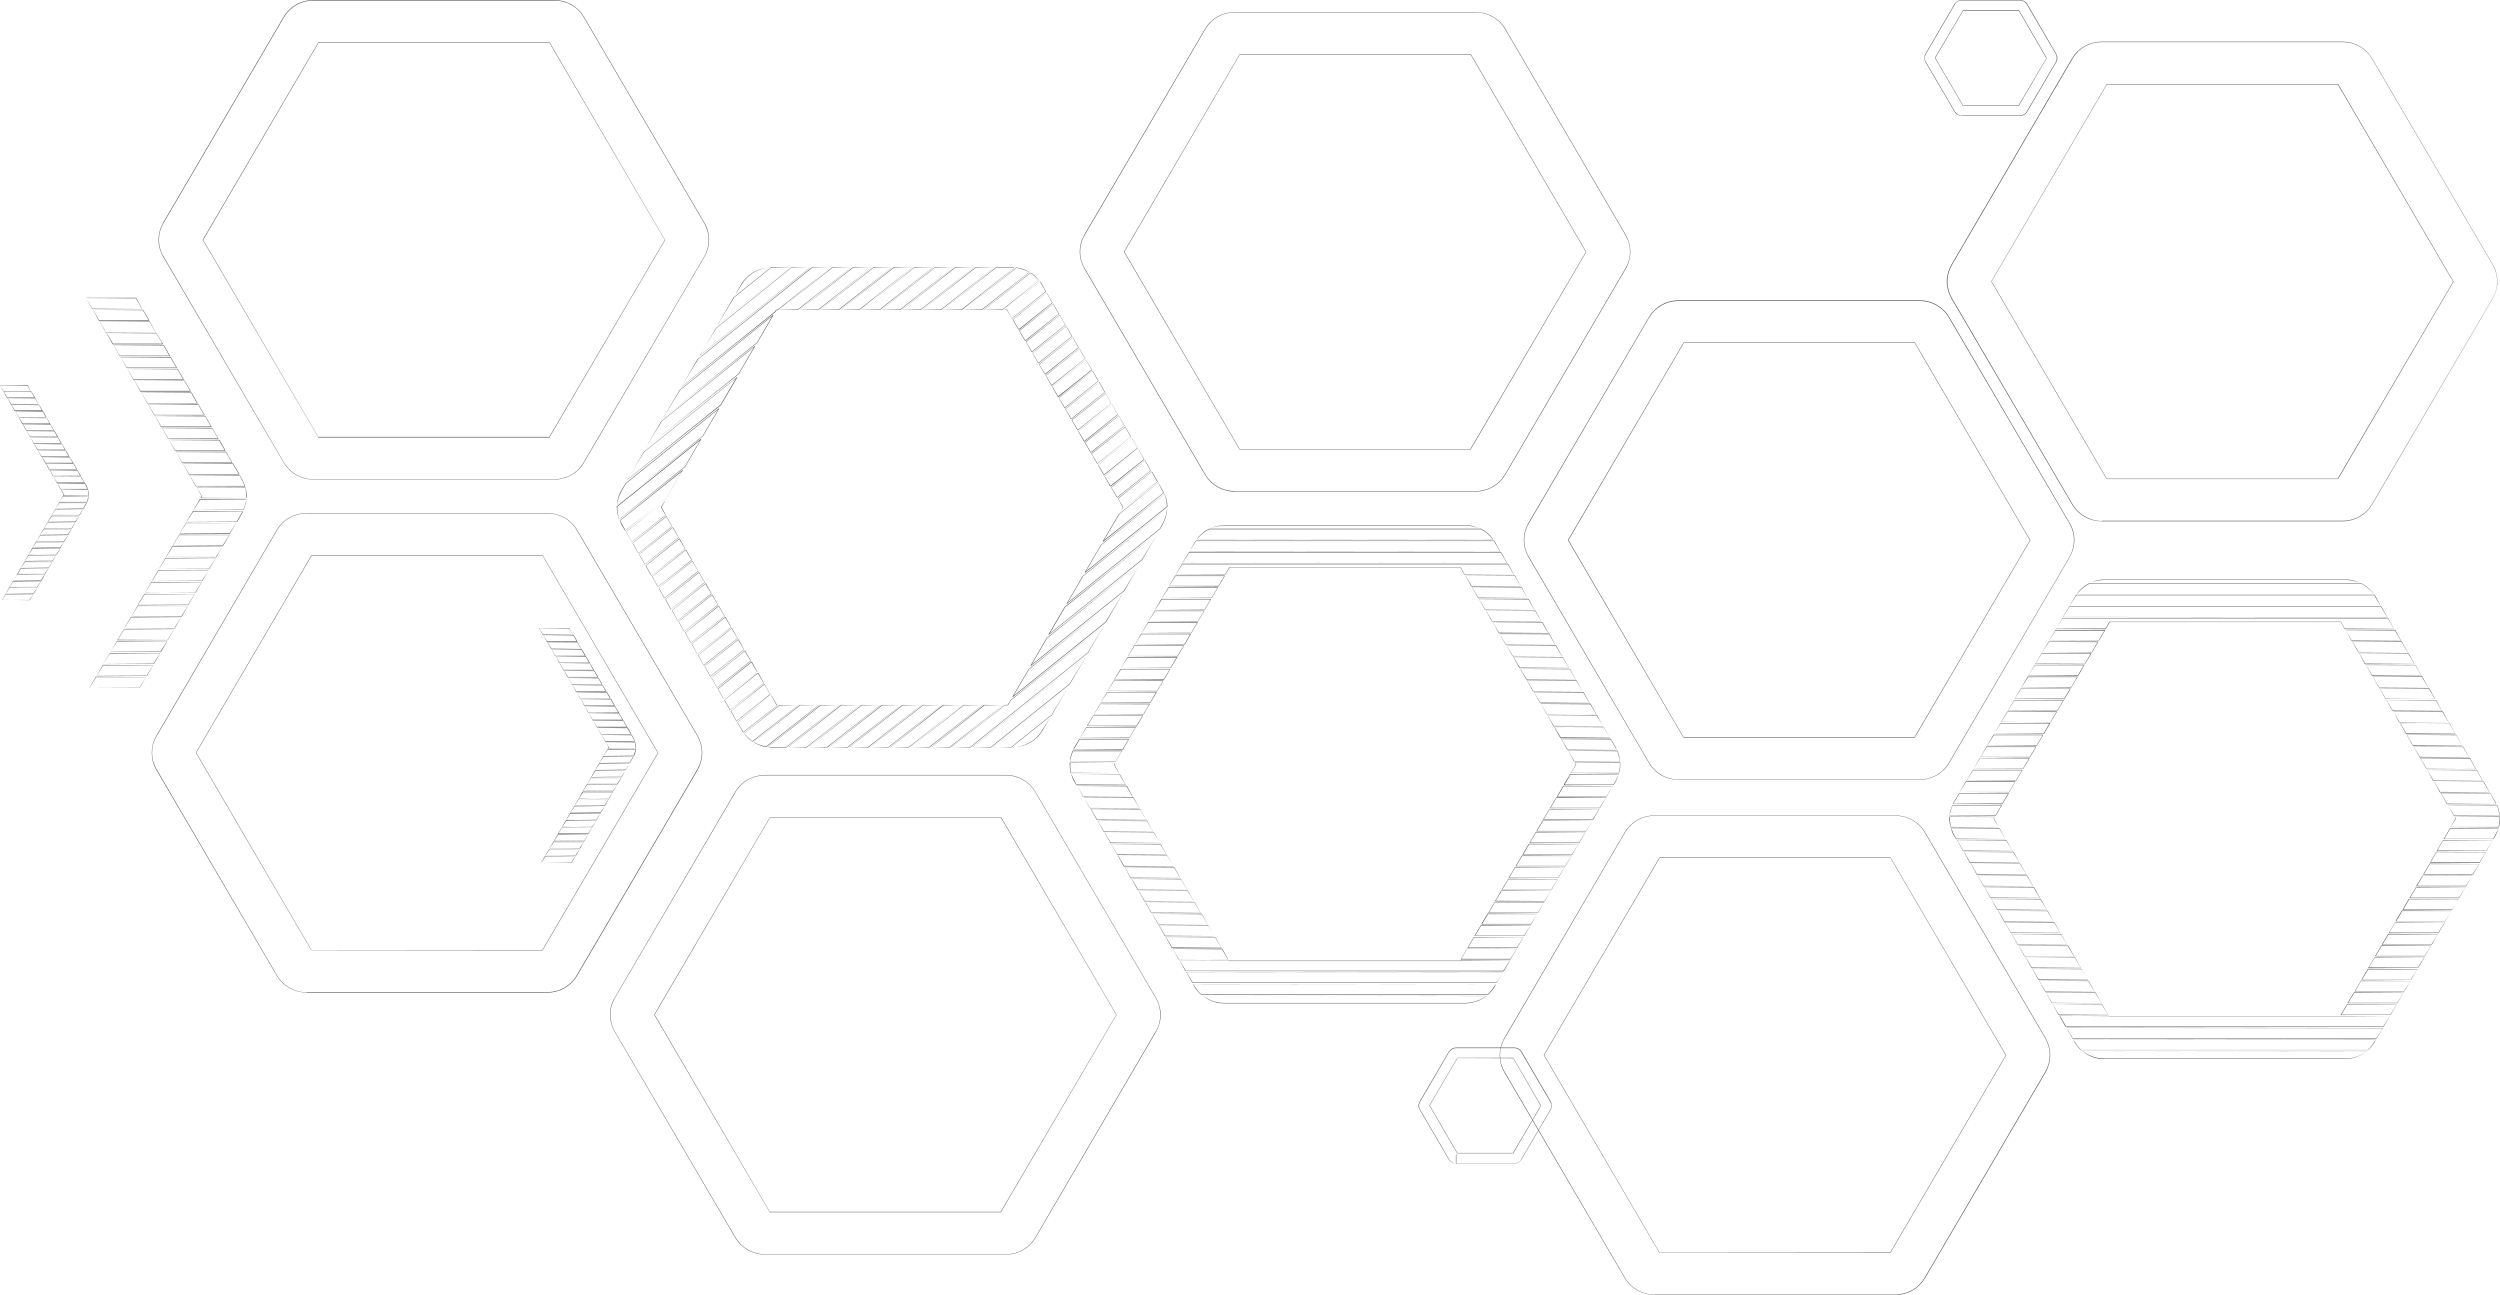 <?xml version="1.0" encoding="UTF-8"?><svg id="Layer_1" xmlns="http://www.w3.org/2000/svg" viewBox="0 0 219.11 113.49"><defs><style>.cls-1{fill:#575757;}</style></defs><g id="Layer_2"><g><path class="cls-1" d="M184.2,45.69c-1.08,0-2.06-.56-2.6-1.48h0l-10.58-18.06c-.25-.46-.4-.97-.4-1.47h0c0-.52,.15-1.03,.41-1.49h0l10.56-18.06c.54-.92,1.52-1.47,2.6-1.48h21.14c1.06,0,2.04,.57,2.58,1.48h0l10.57,18.06c.27,.46,.4,.97,.4,1.49h0c0,.5-.15,1.01-.4,1.47h0l-10.57,18.06c-.53,.91-1.52,1.48-2.58,1.48h-21.14Zm-2.56-40.53l-10.56,18.06c-.26,.45-.4,.95-.4,1.46h0c0,.49,.14,1,.39,1.44h0l10.57,18.06c.53,.91,1.49,1.45,2.54,1.49h0l.04-.03h21.12c1.05,0,2.02-.56,2.55-1.46h0l10.58-18.05c.26-.45,.39-.96,.39-1.45h0c0-.51-.13-1.02-.39-1.46h0l-10.58-18.07c-.53-.9-1.5-1.46-2.55-1.46h-21.14c-1.07,0-2.03,.55-2.56,1.46h0Zm2.99,36.82l-10.11-17.31,10.13-17.31h20.27s10.12,17.33,10.12,17.33l-10.12,17.29h-.02s0,.01,0,.01h-20.26s0-.01,0-.01Zm-10.07-17.31l10.09,17.28h20.23l10.12-17.26-10.11-17.29h-20.23s-10.11,17.27-10.11,17.27h0Z"/><path class="cls-1" d="M127.62,101.99c-.26-.02-.5-.14-.65-.37h0l-2.54-4.36c-.06-.12-.11-.23-.11-.36h0c0-.12,.05-.25,.11-.37h0l2.55-4.36c.14-.22,.38-.36,.64-.36h5.1c.26,0,.5,.14,.64,.36h0l2.55,4.36c.06,.12,.09,.25,.09,.37h0c0,.12-.02,.24-.09,.36h0l-2.55,4.35c-.13,.23-.37,.38-.64,.38h-5.11Zm-.61-9.79l-2.54,4.36c-.06,.1-.1,.22-.1,.35h0c0,.11,.03,.23,.1,.34h0l2.54,4.37c.13,.21,.36,.33,.59,.37h0v-.71l.04-.19v.88h5.09c.24,0,.48-.13,.59-.35h0l2.55-4.36c.06-.1,.1-.22,.1-.34h0c0-.12-.03-.23-.1-.35h0l-2.55-4.36c-.12-.21-.36-.35-.59-.35h-5.1c-.25,0-.48,.13-.61,.35h0Zm.7,8.88l-2.44-4.19,2.46-4.18h4.9s2.44,4.2,2.44,4.2l-2.44,4.17h-.01s0,0,0,0h-4.91s0,0,0,0Zm-2.4-4.19l2.42,4.16h4.87l2.43-4.14-2.41-4.16-4.87-.02-2.44,4.15h0Z"/><path class="cls-1" d="M108.21,43.09c-1.08,0-2.06-.56-2.6-1.48h0l-10.58-18.07c-.26-.46-.4-.97-.4-1.47h0c0-.51,.14-1.03,.4-1.49h0L105.61,2.53c.53-.92,1.52-1.47,2.6-1.47h21.13c1.07,0,2.06,.55,2.6,1.47h0l10.56,18.07c.26,.46,.39,.96,.39,1.47h0c0,.5-.13,1.02-.39,1.47h0l-10.56,18.06c-.54,.92-1.53,1.48-2.6,1.48h-21.13Zm-2.56-40.54l-10.58,18.06c-.27,.45-.4,.96-.4,1.46h0c0,.5,.13,1,.4,1.45h0l10.58,18.07c.53,.9,1.5,1.45,2.56,1.45h21.13c1.06,0,2.03-.56,2.56-1.46h0l10.56-18.06c.27-.46,.4-.95,.4-1.45h0c0-.51-.13-1-.4-1.46h0l-10.56-18.07c-.53-.9-1.5-1.45-2.56-1.45h-21.13c-1.06,0-2.03,.55-2.56,1.45h0Zm2.98,36.83l-10.12-17.3h.02s-.02-.02-.02-.02l10.14-17.31h20.26s10.12,17.33,10.12,17.33l-10.13,17.31h-20.26s0,0,0,0Zm.02-.03h20.22s10.12-17.27,10.12-17.27l-10.1-17.29h-20.23s-10.11,17.28-10.11,17.28l10.1,17.28h0Z"/><path class="cls-1" d="M147.11,68.35c-1.07,0-2.06-.55-2.59-1.47h0l-10.57-18.07c-.26-.46-.4-.96-.4-1.47h0c0-.51,.14-1.03,.4-1.49h0l10.57-18.06c.53-.91,1.52-1.47,2.59-1.47h21.14c1.06,0,2.06,.56,2.59,1.47h0l10.57,18.07c.27,.46,.4,.96,.4,1.48h0c0,.5-.14,1.01-.4,1.48h0l-10.57,18.05c-.53,.92-1.52,1.48-2.59,1.48h-21.14Zm-2.56-40.53l-10.56,18.06c-.27,.46-.4,.96-.4,1.46h0c0,.5,.13,1,.4,1.45h0l10.56,18.07c.53,.9,1.5,1.46,2.56,1.46h21.14c1.05,0,2.03-.55,2.55-1.46h0l10.58-18.05c.25-.46,.39-.96,.39-1.46h0c0-.51-.13-1.01-.39-1.46h0l-10.58-18.06c-.52-.9-1.5-1.45-2.55-1.45h-21.14c-1.06,0-2.03,.55-2.56,1.45h0Zm2.99,36.82l-10.12-17.29h.02s-.02-.02-.02-.02l10.14-17.31h20.27s10.12,17.33,10.12,17.33l-10.14,17.31h-20.27v-.02Zm.02-.03h20.23s10.12-17.26,10.12-17.26l-10.1-17.29h-20.23s-10.11,17.28-10.11,17.28l10.09,17.27h0Z"/><path class="cls-1" d="M184.41,92.82v-.05h21.13c.69,0,1.33-.22,1.86-.6h0l-24.78-.04,24.79,.03c-.53,.41-1.19,.65-1.88,.65h-21.13Zm-1.86-.69h.01c.51,.41,1.16,.64,1.84,.64h0v.05c-.7,0-1.35-.23-1.86-.69h0Zm.01,0h0Zm-.17-.08c-.22-.21-.42-.44-.58-.71h.02s.01-.02,.01-.02c.16,.26,.36,.5,.56,.7h25.1c.23-.2,.43-.44,.59-.7h0l.14-.17-26.52-.03,.13,.2h-.01s-.02,.02-.02,.02l-.11-.23,26.55,.02-.12,.2c-.16,.26-.36,.5-.61,.71h-25.13Zm-.74-1.03v-.02h-.02s-.52-.93-.52-.93l27.75,.03-.56,.92h-26.65Zm26.63-.03l.56-.87-27.71-.03,.53,.89h26.63s0,.01,0,.01Zm-27.26-1.01l-.52-.94h4.35s0,.02,0,.02h20.24v-.02s4.36,.03,4.36,.03l-.54,.91h-27.88Zm.03-.04h27.84s.55-.87,.55-.87h-4.31s-.01,0-.01,0h-.01s0,.01,0,.01h-20.27s.01-.02,.01-.02l-4.31-.03,.52,.9h0Zm24.12-.98v-.02h-.02s.55-.92,.55-.92l4.35,.02-.54,.92h-4.34Zm4.32-.03l.54-.87h-4.31s-.51,.87-.51,.87h4.28Zm-29.07,.03l-.51-.94h4.34v.02h.01s.51,.93,.51,.93h-4.35Zm.02-.04l4.31,.03-.52-.9-4.31-.03,.52,.9h0Zm25.33-.99v-.03h-.02s.56-.93,.56-.93l4.36,.03-.55,.92h-4.34Zm4.33-.03l.55-.88h-4.32s-.52,.87-.52,.87h4.29s0,.01,0,.01Zm-30.27,.02l-.52-.94h4.34v.02h.02s.5,.93,.5,.93l-4.34-.02h0Zm.02-.03l4.31,.03-.52-.9-4.31-.02,.52,.89h0Zm26.54-.99v-.02h-.02s.55-.93,.55-.93l4.35,.03-.55,.91h-4.33Zm4.31-.03l.56-.88h-4.33s-.51,.87-.51,.87h4.27s0,.01,0,.01Zm-31.47,.02l-.52-.94h4.33v.02h.02s.52,.93,.52,.93h-4.35s0,0,0,0Zm.02-.03l4.31,.03-.53-.9-4.3-.03,.52,.9h0Zm27.74-.99v-.02h-.02s.56-.94,.56-.94l4.35,.03-.55,.92h-4.33Zm4.31-.02l.56-.88h-4.31s-.52,.87-.52,.87h4.27s0,.01,0,.01Zm-32.66,.02l-.52-.95h4.33v.03h.01s.52,.93,.52,.93h-4.35Zm.02-.04l4.31,.03-.52-.91-4.31-.03,.52,.91h0Zm28.93-.99v-.02h-.02s.56-.94,.56-.94l4.35,.03-.55,.93h-4.33Zm4.31-.03l.55-.89h-4.31s-.52,.87-.52,.87l4.28,.02h0Zm-33.86,.02l-.52-.94h4.33v.02h.02s.52,.94,.52,.94h-4.35s0-.01,0-.01Zm.02-.03l4.31,.03-.53-.91-4.3-.03,.52,.9h0Zm30.13-.98v-.02l-.02-.02,.55-.92,4.35,.03-.55,.92h-4.33Zm4.31-.03l.55-.88h-4.31s-.52,.87-.52,.87h4.27Zm-35.07,.03l-.5-.94h4.33v.02h.02l.52,.93-4.36-.02h0Zm.02-.03l4.32,.03-.53-.9-4.29-.02,.5,.89h0Zm31.33-.99v-.02h-.02s.55-.93,.55-.93l4.35,.03-.53,.92h-4.35Zm4.32-.03l.55-.87h-4.31s-.52,.87-.52,.87h4.28s0,0,0,0Zm-36.27,.02l-.52-.93h4.34v.02h.01s.52,.92,.52,.92h-4.36s0-.01,0-.01Zm.02-.02l4.32,.02-.53-.89-4.31-.03,.52,.9h0Zm32.53-.99v-.02h-.02s.56-.93,.56-.93l4.36,.03-.56,.92h-4.34Zm4.32-.04l.55-.87h-4.33s-.52,.87-.52,.87h4.29s0,0,0,0Zm-37.47,.02l-.52-.94h4.34v.03h.02s.51,.93,.51,.93h-4.35s0-.02,0-.02Zm.02-.02l4.31,.02-.52-.89-4.31-.03,.52,.9h0Zm33.74-.99v-.02l-.02-.02,.54-.91,4.36,.03-.56,.91h-4.32Zm4.31-.03l.56-.87h-4.32s-.51,.87-.51,.87h4.27Zm-38.66,.04l-.52-.94h4.34v.02h.02s.5,.93,.5,.93h-4.35s0,0,0,0Zm.02-.03l4.31,.03-.52-.9-4.3-.03,.52,.9h0Zm34.94-.99v-.02h-.03s.55-.93,.55-.93l4.35,.03-.56,.92h-4.32Zm4.31-.03l.56-.87-4.31-.02-.52,.88h4.28s0,.01,0,.01Zm-39.87,.03l-.52-.95h4.33v.03l.02-.02,.52,.94h-4.35Zm.02-.04l4.31,.03-.53-.9-4.3-.03,.52,.9h0Zm36.14-.98v-.02h-.02s.56-.94,.56-.94l4.34,.03-.56,.93h-4.33Zm4.31-.04l.56-.88h-4.31s-.52,.88-.52,.88h4.27s0,0,0,0Zm-41.07,.02l-.51-.95h4.33v.02h.02s.52,.94,.52,.94h-4.35s0,0,0,0Zm.02-.03l4.31,.03-.53-.91-4.29-.03,.51,.91h0Zm37.34-.99v-.02h-.03s.56-.93,.56-.93l4.35,.02-.55,.93h-4.33Zm4.31-.03l.56-.88-4.31-.02-.52,.89h4.28s0,.01,0,.01Zm-42.26,.02l-.52-.94h4.33v.02h.02s.52,.93,.52,.93h-4.35s0-.01,0-.01Zm.02-.03l4.31,.03-.53-.9-4.3-.03,.52,.91h0Zm38.53-.99v-.02h-.02s.56-.93,.56-.93l4.35,.03-.55,.92h-4.33Zm4.31-.03l.56-.88h-4.31s-.52,.87-.52,.87h4.27s0,.01,0,.01Zm-43.47,.02l-.51-.94h4.33v.02h.02s.51,.93,.51,.93h-4.35Zm.02-.04l4.31,.03-.52-.9-4.3-.03,.51,.9h0Zm39.74-.99v-.02h-.02s.55-.93,.55-.93l4.35,.03-.55,.92h-4.33Zm4.31-.03l.55-.87-4.31-.02-.51,.87h4.28v.02Zm-44.68,.02l-.51-.94h4.34v.03l.02-.02,.51,.94h-4.36Zm.03-.04l4.31,.03-.52-.89-4.31-.03,.52,.89h0Zm40.93-.98v-.02h-.02s.55-.93,.55-.93l4.35,.03-.55,.92h-4.34Zm4.32-.03l.55-.88h-4.33s-.51,.87-.51,.87l4.28,.02h0Zm-45.87,.02l-.52-.94h4.33v.02h.01s.52,.93,.52,.93h-4.35s0-.01,0-.01Zm.02-.03l4.31,.03-.54-.9-4.29-.03,.52,.9h0Zm42.14-.99v-.02h-.02s.54-.93,.54-.93l4.27,.02c-.07,.21-.16,.41-.26,.61h0l-.19,.31h-4.33Zm4.31-.03l.17-.3c.12-.19,.19-.39,.29-.57h-4.23s-.51,.87-.51,.87h4.28s0,0,0,0Zm-47.08,.02l-.18-.31c-.12-.19-.2-.39-.24-.63h4.23v.02h.02s.52,.93,.52,.93h-4.35s0-.01,0-.01Zm-.14-.33l.17,.3,4.31,.03-.53-.89-4.2-.03c.06,.21,.15,.41,.25,.59h0Zm43.48-.72l.43-.73-.07-.19h3.95v.02h.03c0,.05,.02,.11,.02,.17h0c0,.25-.04,.5-.13,.76h0l-4.23-.03h0Zm.48-.73l-.46,.72h4.19c.06-.23,.1-.48,.1-.72h0c0-.05,0-.1-.02-.15h0l-3.91-.03,.09,.18h0Zm-44.29,.75c-.06-.25-.11-.5-.11-.75h0c0-.06,0-.12,.03-.19h0l3.97,.03-.09,.15,.42,.77h-4.23s0-.01,0-.01Zm-.06-.75c0,.24,.04,.49,.08,.72h0l4.19,.03-.44-.74h.02s-.02-.02-.02-.02l.12-.13-3.94-.02c0,.06,0,.11,0,.17h0Zm44.17-.26v-.02h-.02l-.51-.93h4.32c.13,.31,.21,.61,.22,.95h-4.01Zm3.98-.02c-.02-.31-.09-.62-.21-.89h0l-4.29-.02,.53,.89,3.97,.02h0Zm-48.18,0c.03-.32,.12-.62,.26-.93h4.32v.02h.01s-.55,.93-.55,.93l-4.04-.02h0Zm.02-.02h4s.52-.87,.52-.87h-4.27c-.13,.28-.2,.58-.26,.87h0Zm43.58-.98v-.02h-.02s-.52-.94-.52-.94l4.35,.02,.43,.75c.04,.05,.06,.11,.06,.19h-4.3Zm4.29-.01c-.02-.06-.05-.11-.08-.16h0l-.41-.74-4.31-.03,.52,.9,4.28,.03h0Zm-47.59-.02c.02-.05,.05-.12,.08-.17h0l.46-.76h4.33v.03h.02s-.56,.93-.56,.93l-4.33-.03h0Zm.12-.16c-.03,.05-.06,.12-.1,.14h4.29s.52-.87,.52-.87h-4.27s-.44,.73-.44,.73h0Zm42.57-.84v-.02l-.02,.02-.5-.94h4.35s.52,.95,.52,.95h-4.34Zm4.32-.01l-.52-.9-4.31-.03,.52,.9,4.31,.03h0Zm-46.43-.03l.55-.92h4.33v.02h.01s-.55,.93-.55,.93l-4.35-.03h0Zm.02,0h4.31s.51-.87,.51-.87h-4.27s-.56,.87-.56,.87h0Zm41.49-.99v-.02l-.02,.02-.51-.94h4.35s.52,.94,.52,.94h-4.35Zm4.32,0l-.51-.9-4.33-.03,.53,.89,4.31,.03h0Zm-45.22-.02l.56-.92h4.32v.02h.02s-.55,.92-.55,.92l-4.35-.02h0Zm.02-.01h4.31s.52-.87,.52-.87h-4.28s-.55,.87-.55,.87h0Zm40.29-.99v-.02h-.02s-.52-.93-.52-.93h4.36s.51,.94,.51,.94h-4.33Zm4.31,0l-.5-.9-4.32-.03,.52,.9,4.3,.03h0Zm-44.01-.02l.55-.92h4.34v.02h.02l-.56,.92-4.35-.02h0Zm.02-.01h4.31s.52-.87,.52-.87l-4.28-.02-.55,.88h0Zm39.09-.99v-.02h-.02s-.52-.93-.52-.93l4.35,.02,.52,.94h-4.33Zm4.31-.01l-.52-.89-4.31-.03,.53,.89,4.3,.03h0Zm-42.82-.02l.55-.92h4.33v.02h.02s-.55,.93-.55,.93l-4.35-.03h0Zm.02-.01h4.31s.51-.86,.51-.86h-4.28s-.54,.86-.54,.86h0Zm37.89-.98v-.02h-.02l-.52-.93h4.34s.52,.95,.52,.95h-4.32Zm4.31-.02l-.52-.9-4.31-.03,.52,.9,4.3,.03h0Zm-41.61-.02l.54-.92h4.34v.02h.02s-.55,.93-.55,.93l-4.34-.03h0Zm.02-.01h4.31s.52-.87,.52-.87h-4.28s-.54,.87-.54,.87h0Zm36.69-.97v-.02h-.02s-.52-.93-.52-.93h4.35s.52,.96,.52,.96h-4.33Zm4.31-.02l-.52-.91-4.31-.03,.53,.9,4.3,.03h0Zm-40.42-.02l.56-.93h4.33v.02h.02s-.55,.94-.55,.94l-4.35-.03h0Zm.02-.01h4.31s.51-.88,.51-.88h-4.27s-.56,.87-.56,.87h0Zm35.48-.98v-.02h-.02s-.5-.93-.5-.93h4.34s.52,.95,.52,.95h-4.34Zm4.32-.01l-.52-.89-4.31-.03,.53,.9,4.3,.03h0Zm-39.22-.02l.56-.92h4.33v.02h.02l-.56,.92-4.34-.03h0Zm.02,0h4.31s.52-.87,.52-.87l-4.27-.02-.55,.88h0Zm34.29-.98v-.02h-.02s-.51-.93-.51-.93h4.35s.51,.95,.51,.95h-4.33Zm4.31-.01l-.51-.9-4.31-.03,.52,.9,4.3,.03h0Zm-38.02-.02l.56-.92h4.33v.02h.01s-.55,.93-.55,.93l-4.35-.03h0Zm.02-.02l4.31,.02,.52-.88h-4.28s-.55,.87-.55,.87h0Zm33.09-.99v-.02h-.02s-.52-.93-.52-.93h4.35s.52,.94,.52,.94h-4.34Zm4.31,0l-.52-.9-4.31-.03,.53,.9,4.3,.03h0Zm-36.82-.02l.55-.91h4.33v.02l.02,.02-.54,.91-4.36-.03h0Zm.02-.01h4.32s.51-.87,.51-.87h-4.28s-.55,.87-.55,.87h0Zm31.89-.99v-.02h-.02s-.52-.93-.52-.93h4.35s.52,.95,.52,.95h-4.33Zm4.31,0l-.52-.9-4.31-.03,.53,.9,4.29,.03h0Zm-35.62-.02l.55-.92h4.34v.02l.02,.02-.55,.92-4.36-.03h0Zm.02,0h4.33s.51-.87,.51-.87h-4.28s-.56,.87-.56,.87h0Zm30.7-.99v-.03h-.02s-.52-.93-.52-.93l4.35,.02,.52,.94h-4.33Zm4.31-.02l-.52-.9-4.31-.02,.53,.89,4.3,.03h0Zm-34.42-.02l.56-.92h4.33v.04s-.53,.92-.53,.92l-4.35-.03h0Zm.02-.01h4.31s.52-.87,.52-.87h-4.28l-.56,.87h0Zm29.48-.98v-.02l-.02,.02-.51-.95h4.35s.52,.96,.52,.96h-4.34Zm4.32,0l-.52-.91-4.31-.03,.52,.9,4.31,.03h0Zm-33.22-.02l.56-.93h4.33v.03h.02s-.56,.93-.56,.93l-4.35-.02h0Zm.02-.02l4.31,.02,.52-.89h-4.28s-.55,.87-.55,.87h0Zm28.29-.99v-.02h-.02s-.52-.93-.52-.93h4.35s.52,.95,.52,.95h-4.33Zm4.31,0l-.51-.9-4.31-.03,.53,.9,4.29,.03h0Zm-32.01-.02l.56-.92h4.33v.02h.02s-.55,.93-.55,.93l-4.35-.03h0Zm.02,0h4.31s.52-.87,.52-.87l-4.27-.02-.56,.88h0Zm27.08-.99v-.02h-.02s-.5-.93-.5-.93h4.35s.52,.95,.52,.95h-4.34Zm4.32-.01l-.51-.89-4.32-.03,.52,.89,4.31,.03h0Zm-30.82-.02l.56-.92h4.33v.02h.02s-.55,.93-.55,.93l-4.35-.03h0Zm.02-.01l4.31,.02,.51-.87h-4.28s-.55,.86-.55,.86h0Zm25.87-1l-.33-.6h-20.24l-.36,.62-4.36-.03,.56-.92h28.57s.51,.95,.51,.95h-4.34s0-.02,0-.02Zm-.32-.63l.34,.6,4.31,.03-.51-.9h-28.54s-.56,.87-.56,.87h4.33s.34-.6,.34-.6h.03s0,0,0,0h20.26s0,0,0,0Zm-24.36-.42l.55-.91h27.35v.02h.02s.52,.93,.52,.93l-28.43-.03h0Zm.02,0l28.39,.02-.53-.89h-27.32s-.54,.87-.54,.87h0Zm.58-1.02l.47-.78s.05-.08,.1-.14h26.14s.05,.09,.08,.12h-.02s.02,0,.02,0l.44,.82-27.23-.03h0Zm.5-.76l-.48,.75,27.19,.03-.46-.79h0s-.05-.09-.06-.11h-26.1s-.06,.08-.08,.12h0Zm.13-.27c.29-.39,.66-.7,1.09-.91h23.82c.43,.22,.8,.53,1.08,.94h0l-25.99-.03h0Zm.02,0l25.96,.03c-.29-.38-.65-.69-1.07-.9h-23.8c-.41,.2-.78,.51-1.08,.87h0Zm24.63-.98c-.34-.13-.7-.21-1.08-.21h0v-.04c.38,0,.75,.07,1.09,.24h-.01Zm-11.65-.02l11.65,.02h0l-11.65-.02h0Zm-11.66-.02c.35-.14,.72-.21,1.1-.21h21.13v.04h-21.13c-.37,0-.73,.07-1.09,.17h0l11.65,.02-11.66-.02h0Z"/><path class="cls-1" d="M171.94,10.16c-.26,0-.51-.13-.64-.37h0l-2.55-4.35c-.06-.11-.09-.24-.09-.36h0c0-.13,.02-.25,.09-.36h0l2.55-4.36c.13-.23,.38-.36,.64-.36h5.1c.26,0,.51,.13,.64,.36h0l2.54,4.36c.06,.11,.1,.23,.1,.36h0c0,.12-.03,.25-.1,.36h0l-2.54,4.35c-.13,.23-.37,.37-.64,.37h-5.1Zm-.6-9.78l-2.55,4.36c-.06,.1-.1,.22-.1,.34h0c0,.12,.03,.24,.1,.34h0l2.55,4.36c.13,.21,.36,.34,.57,.36h0l.04-.02h5.08c.25,0,.48-.13,.6-.34h0l2.55-4.36c.06-.1,.08-.22,.08-.34h0c0-.12-.02-.24-.08-.34h0l-2.55-4.36c-.12-.21-.35-.34-.6-.34h-5.1c-.25,0-.48,.12-.6,.34h0Zm.69,8.88l-2.45-4.19,2.47-4.18h4.9s2.44,4.2,2.44,4.2l-2.44,4.17h-.02s0,.01,0,.01h-4.9s0-.01,0-.01Zm-2.41-4.19l2.43,4.16h4.87l2.43-4.13-2.42-4.16h-4.87s-2.44,4.14-2.44,4.14h0Z"/><path class="cls-1" d="M67.03,109.96c-1.07-.01-2.06-.56-2.6-1.49h0l-10.57-18.06c-.26-.45-.4-.96-.4-1.47h0c0-.51,.13-1.02,.4-1.47h0l10.57-18.06c.54-.93,1.52-1.47,2.6-1.49h21.14c1.07,0,2.05,.57,2.59,1.49h0l10.57,18.06c.25,.45,.4,.96,.4,1.47h0c0,.51-.15,1.02-.4,1.48h0l-10.56,18.05c-.54,.92-1.52,1.49-2.59,1.49h-21.15Zm-2.56-40.54l-10.58,18.06c-.26,.45-.39,.95-.39,1.46h0c0,.51,.13,1.01,.39,1.46h0l10.58,18.06c.53,.91,1.5,1.45,2.57,1.47h21.14c1.05,0,2.03-.57,2.55-1.47h0l10.56-18.06c.27-.45,.4-.95,.4-1.46h0c0-.5-.13-1.01-.39-1.46h0l-10.57-18.06c-.53-.9-1.5-1.46-2.55-1.46h-21.14c-1.07,0-2.04,.55-2.57,1.46h0Zm2.99,36.82l-10.12-17.3h.02l-.02-.02,10.14-17.3h20.26s10.12,17.32,10.12,17.32l-10.14,17.31h-20.26s0,0,0,0Zm.02-.03h20.22s10.13-17.27,10.13-17.27l-10.11-17.28h-20.23s-10.11,17.27-10.11,17.27l10.09,17.28h0Z"/><path class="cls-1" d="M26.86,86.99c-1.07,0-2.06-.56-2.6-1.47h0l-10.57-18.06c-.27-.46-.39-.97-.39-1.48h0c0-.5,.13-1.01,.39-1.48h0l10.57-18.06c.53-.91,1.51-1.47,2.6-1.47h21.13c1.07,0,2.06,.56,2.59,1.47h0l10.58,18.06c.26,.47,.39,.98,.39,1.48h0c0,.51-.14,1.02-.39,1.48h0l-10.58,18.06c-.53,.91-1.52,1.48-2.59,1.48H26.86Zm-2.57-40.53l-10.56,18.06c-.27,.46-.4,.96-.4,1.46h0c0,.5,.13,1,.4,1.45h0l10.56,18.07c.53,.9,1.51,1.45,2.54,1.47h0l.04-.02h21.12c1.06,0,2.03-.56,2.55-1.47h0l10.58-18.06c.25-.45,.39-.95,.39-1.45h0c0-.49-.13-1-.39-1.46h0l-10.58-18.06c-.52-.9-1.49-1.45-2.55-1.45H26.86c-1.07,0-2.03,.55-2.57,1.45h0Zm2.99,36.82l-10.12-17.31,10.14-17.31h20.26s10.13,17.33,10.13,17.33l-10.13,17.29h-.01v.02l-20.27-.02h0Zm-10.08-17.31l10.1,17.29h20.23l10.12-17.27-10.1-17.29H27.32s-10.12,17.27-10.12,17.27h0Z"/><path class="cls-1" d="M107.27,87.94v-.04h21.14c.68,0,1.33-.23,1.85-.61h0l-24.84-.03c.52,.4,1.16,.64,1.85,.64h0v.04c-.69,0-1.34-.23-1.86-.68h0l24.87,.04c-.53,.41-1.18,.64-1.87,.64h-21.14Zm-2.01-.76c-.22-.2-.43-.44-.59-.71h.02s.02-.03,.02-.03c.15,.27,.36,.51,.56,.7h25.12c.21-.19,.41-.43,.58-.7h0l.13-.17-26.51-.02,.12,.19h-.02s-.02,.03-.02,.03l-.1-.23,26.55,.03-.11,.2c-.17,.27-.37,.51-.6,.72h-25.15Zm-.75-1.04v-.02h-.02s-.52-.93-.52-.93l27.74,.03-.54,.92h-26.67Zm26.65-.03l.55-.88-27.71-.03,.53,.9h26.63s0,0,0,0Zm-27.27-1l-.51-.95,4.35,.02v.02s20.23,0,20.23,0l.02-.03,4.36,.03-.55,.93-27.89-.02h0Zm.02-.03h27.85s.55-.87,.55-.87h-4.32s-.01,.01-.01,.01h-.01s0,.01,0,.01h-20.27s.01-.03,.01-.03l-4.31-.03,.52,.9h0Zm24.14-.99v-.02h-.02s.54-.93,.54-.93l4.36,.03-.55,.92h-4.33Zm4.31-.03l.55-.88-4.33-.02-.5,.88h4.28s0,.01,0,.01Zm-29.07,.03l-.51-.95h4.33v.02h.02s.51,.92,.51,.92h-4.35Zm.02-.02l4.31,.02-.52-.89-4.3-.03,.52,.91h0Zm25.33-.99v-.02h-.02s.55-.93,.55-.93l4.35,.03-.55,.92h-4.33Zm4.31-.04l.55-.87h-4.31s-.52,.87-.52,.87h4.27s0,0,0,0Zm-30.25,.03l-.53-.94h4.34v.02h.02s.52,.93,.52,.93h-4.35Zm.02-.04l4.31,.03-.53-.9-4.3-.03,.53,.9h0Zm26.53-.99v-.02h-.02s.56-.93,.56-.93l4.35,.03-.55,.91h-4.33Zm4.31-.03l.56-.87h-4.31s-.52,.86-.52,.86h4.27Zm-31.47,.03l-.52-.94h4.33v.03h.01s.52,.92,.52,.92h-4.35s0,0,0,0Zm.03-.03l4.31,.03-.53-.9-4.3-.03,.52,.9h0Zm27.74-.99v-.02l-.03-.02,.56-.91,4.35,.03-.55,.92h-4.33Zm4.31-.03l.56-.87h-4.31s-.52,.86-.52,.86h4.27Zm-32.66,.04l-.52-.94h4.34v.02h.01s.51,.92,.51,.92h-4.35s0,0,0,0Zm.02-.03l4.31,.03-.52-.9-4.31-.03,.52,.9h0Zm28.93-.98v-.03h-.02s.55-.92,.55-.92l4.35,.02-.55,.92h-4.33Zm4.31-.03l.55-.87-4.31-.02-.52,.88h4.28s0,.01,0,.01Zm-33.87,.02l-.52-.93h4.33v.02h.02s.52,.93,.52,.93l-4.35-.02h0Zm.02-.03l4.31,.03-.53-.9-4.29-.03,.51,.9h0Zm30.13-.98v-.02h-.02s.55-.93,.55-.93l4.35,.03-.55,.92h-4.34Zm4.32-.03l.55-.88h-4.31s-.52,.86-.52,.86l4.28,.02h0Zm-35.07,.02l-.52-.94h4.33v.02h.01s.52,.93,.52,.93h-4.35s0-.01,0-.01Zm.02-.03l4.31,.03-.53-.9-4.3-.03,.52,.89h0Zm31.33-.98v-.02h-.02s.56-.94,.56-.94l4.35,.03-.55,.92h-4.34Zm4.32-.03l.55-.88h-4.32s-.52,.88-.52,.88h4.28s0,0,0,0Zm-36.27,.03l-.52-.95h4.33v.02h.01s.52,.93,.52,.93h-4.35s0,0,0,0Zm.02-.03l4.31,.03-.52-.91-4.3-.03,.52,.9h0Zm32.53-1.01h-.02s.55-.94,.55-.94l4.35,.03-.55,.91h-4.33s0-.01,0-.01h0Zm4.31-.02l.55-.88h-4.32l-.5,.88h4.27Zm-37.47,.03l-.51-.95h4.33v.02h.02s.52,.94,.52,.94h-4.36s0,0,0,0Zm.02-.03l4.32,.03-.53-.91-4.3-.03,.51,.91h0Zm33.74-.99v-.02h-.02l.56-.93,4.35,.03-.55,.91h-4.33Zm4.31-.02l.56-.88h-4.31s-.52,.86-.52,.86h4.27s0,.02,0,.02Zm-38.67,.02l-.52-.94h4.34v.03h.02s.51,.92,.51,.92h-4.35Zm.03-.04l4.31,.03-.52-.9-4.31-.03,.52,.89h0Zm34.94-.98v-.02h-.02s.55-.93,.55-.93l4.35,.03-.55,.92h-4.33Zm4.31-.03l.56-.88h-4.31s-.51,.87-.51,.87h4.27s0,.01,0,.01Zm-39.87,.02l-.52-.93h4.33v.02h.02s.52,.93,.52,.93h-4.35s0-.01,0-.01Zm.02-.03l4.31,.03-.53-.89-4.3-.03,.51,.9h0Zm36.15-.98v-.02h-.02s.55-.93,.55-.93l4.35,.03-.55,.92h-4.32Zm4.31-.03l.55-.88h-4.31s-.52,.87-.52,.87h4.28s0,.01,0,.01Zm-41.06,.02l-.52-.93h4.33v.02h.02s.51,.93,.51,.93h-4.34s0-.01,0-.01Zm.02-.03l4.31,.03-.53-.9-4.3-.03,.52,.9h0Zm37.33-.98v-.02h-.02s.55-.93,.55-.93l4.35,.03-.55,.91h-4.34Zm4.32-.03l.55-.88h-4.31l-.52,.87h4.28s0,0,0,0Zm-42.27,.03l-.52-.94h4.33v.02h.01s.52,.93,.52,.93h-4.35s0,0,0,0Zm.02-.03l4.31,.03-.53-.9-4.3-.03,.52,.9h0Zm38.53-.99v-.02l-.02-.02,.56-.91,4.36,.03-.55,.92h-4.34Zm4.32-.03l.55-.88h-4.32s-.52,.87-.52,.87h4.28Zm-43.47,.03l-.52-.94h4.33v.02h.01s.52,.93,.52,.93h-4.35s0,0,0,0Zm.02-.03l4.31,.03-.52-.9-4.3-.03,.52,.9h0Zm39.74-.98v-.03h-.02s.55-.94,.55-.94l4.36,.03-.55,.93h-4.33Zm4.31-.03l.55-.88h-4.32s-.51,.87-.51,.87h4.27Zm-44.67,.03l-.52-.95h4.34v.03h.02s.52,.94,.52,.94l-4.36-.02h0Zm.02-.03l4.32,.03-.53-.9-4.32-.03,.52,.9h0Zm40.94-.98v-.02h-.02s.55-.94,.55-.94l4.35,.03-.56,.93h-4.32Zm4.31-.03l.56-.88h-4.31s-.52,.88-.52,.88h4.27s0,0,0,0Zm-45.87,.02l-.5-.95h4.33v.02h.02s.51,.93,.51,.93h-4.35s0,0,0,0Zm.02-.03l4.31,.03-.52-.9-4.3-.03,.51,.91h0Zm42.14-.99v-.02l-.02-.02,.56-.91,4.25,.02c-.06,.2-.15,.41-.25,.61h0l-.2,.32h-4.34Zm4.31-.03l.19-.3c.11-.19,.19-.4,.28-.57h-4.22s-.51,.87-.51,.87h4.27s0,0,0,0Zm-47.07,.02l-.17-.3c-.13-.19-.2-.4-.25-.63h4.24v.02h.02s.52,.93,.52,.93h-4.35v-.02Zm-.13-.33l.15,.3,4.31,.02-.53-.89-4.2-.03c.06,.2,.15,.41,.27,.6h0Zm43.48-.72l.44-.72-.08-.19h3.96v.02h.02c0,.05,0,.11,0,.17h0c0,.24-.03,.5-.12,.76h0l-4.23-.03h0Zm.48-.72l-.46,.72h4.19c.06-.23,.1-.48,.1-.72h0c0-.05,0-.1,0-.15h0l-3.93-.02,.11,.18h0Zm-44.3,.74c-.07-.25-.1-.51-.1-.75h0c0-.06,0-.11,.03-.19h0l3.97,.03-.08,.15,.41,.76h-4.23s0-.01,0-.01Zm-.05-.75c0,.24,.02,.5,.07,.72h0l4.19,.03-.43-.75h.02s-.02-.02-.02-.02l.11-.14h-3.93s0,.09,0,.15h0Zm44.17-.27v-.02h-.03s-.51-.93-.51-.93h4.33c.13,.3,.2,.62,.22,.95h-4.02Zm3.99-.02c-.03-.3-.11-.61-.22-.88h0l-4.29-.03,.53,.9,3.98,.02h0Zm-48.19,0c.03-.31,.11-.63,.25-.93h4.31v.02h.02s-.56,.92-.56,.92l-4.03-.02h0Zm.02-.02h4s.52-.86,.52-.86h-4.26c-.13,.27-.2,.58-.26,.86h0Zm43.58-.98v-.03h-.02s-.52-.93-.52-.93h4.35s.44,.76,.44,.76c.02,.05,.04,.11,.06,.19h-4.32Zm4.3-.02c-.04-.06-.06-.11-.08-.16h0l-.42-.73-4.31-.03,.53,.9,4.3,.03h0Zm-47.6-.02c.03-.05,.04-.11,.08-.16h0l.45-.76h4.33v.03h.02s-.55,.93-.55,.93l-4.33-.03h0Zm.12-.14c-.03,.05-.05,.1-.1,.13h4.29s.52-.86,.52-.86h-4.27s-.43,.73-.43,.73h0Zm42.58-.85v-.02h-.02s-.52-.92-.52-.92h4.35s.52,.95,.52,.95h-4.33Zm4.31-.02l-.51-.9-4.31-.03,.53,.89,4.3,.03h0Zm-46.42-.02l.55-.92h4.33v.02h.01s-.55,.93-.55,.93l-4.35-.03h0Zm.02-.01h4.31s.52-.87,.52-.87h-4.28s-.55,.86-.55,.86h0Zm41.49-.98v-.02h-.02s-.51-.93-.51-.93h4.35l.51,.95h-4.34Zm4.32-.02l-.52-.89-4.31-.03,.52,.9,4.31,.02h0Zm-45.22-.02l.55-.91h4.34v.02h.02s-.55,.93-.55,.93l-4.35-.03h0Zm.03-.01h4.31s.52-.87,.52-.87h-4.29s-.53,.87-.53,.87h0Zm40.28-.99v-.02h-.02s-.51-.93-.51-.93h4.35s.52,.95,.52,.95h-4.34Zm4.32,0l-.52-.89-4.31-.03,.52,.9,4.31,.03h0Zm-44.02-.02l.55-.92h4.34v.02h.01l-.55,.92-4.35-.02h0Zm.02-.01h4.31s.52-.86,.52-.86l-4.28-.02-.55,.88h0Zm39.08-.99v-.02h-.02s-.52-.93-.52-.93h4.35s.52,.95,.52,.95h-4.33Zm4.31,0l-.52-.9-4.31-.03,.53,.89,4.3,.03h0Zm-42.82-.02l.55-.92h4.33v.03h.02s-.55,.92-.55,.92l-4.35-.02h0Zm.02-.01h4.31s.51-.87,.51-.87h-4.27s-.55,.86-.55,.86h0Zm37.89-.98v-.02h-.03s-.52-.93-.52-.93h4.35s.52,.95,.52,.95h-4.33Zm4.31-.01l-.52-.89-4.31-.03,.53,.9,4.3,.03h0Zm-41.62-.02l.56-.92h4.33v.02h.01l-.56,.93-4.35-.03h0Zm.02-.01h4.31s.52-.86,.52-.86l-4.27-.02-.56,.88h0Zm36.69-.98v-.02h-.02s-.52-.93-.52-.93h4.35l.52,.95h-4.33Zm4.31-.01l-.51-.9-4.31-.03,.53,.9,4.3,.03h0Zm-40.42-.02l.55-.91h4.33v.02h.02s-.55,.93-.55,.93l-4.35-.03h0Zm.02-.01h4.31s.52-.86,.52-.86h-4.27s-.55,.87-.55,.87h0Zm35.49-.99v-.02l-.02,.02-.52-.94h4.35s.52,.95,.52,.95h-4.33Zm4.31,0l-.51-.9-4.31-.03,.53,.9,4.29,.03h0Zm-39.22-.03l.55-.92h4.33v.02l.02,.02-.55,.91-4.35-.03h0Zm.02,0h4.31s.51-.87,.51-.87h-4.28l-.55,.87h0Zm34.29-.99v-.02h-.02s-.52-.93-.52-.93h4.35s.52,.95,.52,.95h-4.33Zm4.31,0l-.52-.9-4.31-.03,.53,.9,4.3,.03h0Zm-38.03-.03l.55-.91h4.34v.02h.02s-.55,.93-.55,.93l-4.36-.03h0Zm.02,0h4.32l.52-.87h-4.29s-.55,.87-.55,.87h0Zm33.09-.98v-.03h-.02s-.51-.94-.51-.94h4.35s.52,.96,.52,.96h-4.34Zm4.32-.01l-.52-.91-4.31-.02,.52,.9,4.31,.03h0Zm-36.82-.02l.55-.93h4.34v.02h.02s-.55,.94-.55,.94l-4.35-.03h0Zm.02-.01h4.31s.52-.88,.52-.88h-4.28l-.55,.88h0Zm31.88-.98v-.02h-.02s-.5-.93-.5-.93h4.35s.52,.95,.52,.95h-4.34Zm4.32-.01l-.52-.9-4.31-.03,.52,.9,4.3,.03h0Zm-35.62-.02l.55-.92h4.34v.02h.02s-.56,.93-.56,.93l-4.35-.03h0Zm.02,0h4.31s.52-.87,.52-.87h-4.29s-.54,.87-.54,.87h0Zm30.68-.99v-.02h-.02l-.52-.93h4.35s.52,.95,.52,.95h-4.33Zm4.31-.02l-.52-.89-4.31-.03,.53,.9,4.3,.02h0Zm-34.42-.02l.56-.91h4.33v.02h.01s-.56,.93-.56,.93l-4.35-.03h0Zm.02,0h4.31l.53-.87h-4.28s-.56,.87-.56,.87h0Zm29.48-.99v-.02h-.02s-.52-.93-.52-.93h4.35s.52,.95,.52,.95h-4.33Zm4.31,0l-.52-.9-4.31-.03,.53,.9,4.3,.03h0Zm-33.22-.03l.55-.92h4.33v.02h.02s-.55,.93-.55,.93l-4.35-.03h0Zm.02,0h4.31s.52-.87,.52-.87h-4.27s-.55,.87-.55,.87h0Zm28.29-.99v-.02h-.02s-.52-.93-.52-.93h4.35s.51,.95,.51,.95h-4.33Zm4.31-.01l-.52-.9-4.31-.03,.53,.9,4.3,.03h0Zm-32.01-.03l.55-.91h4.33v.02h.02s-.55,.92-.55,.92l-4.35-.03h0Zm.02,0h4.31s.52-.86,.52-.86h-4.28s-.55,.86-.55,.86h0Zm27.09-.98v-.03h-.03s-.51-.93-.51-.93h4.35s.52,.96,.52,.96h-4.33Zm4.31-.02l-.52-.9-4.31-.03,.53,.9,4.3,.03h0Zm-30.82-.02l.55-.92h4.33v.03h.02s-.55,.93-.55,.93l-4.36-.03h0Zm.02-.01h4.32s.51-.86,.51-.86h-4.28s-.55,.86-.55,.86h0Zm25.87-.98l-.34-.61h-20.24l-.36,.61-4.36-.04,.56-.92h28.57s.52,.96,.52,.96h-4.35s0,0,0,0Zm-.32-.64l.34,.61,4.31,.03-.52-.91h-28.53s-.56,.86-.56,.86l4.32,.02,.35-.61h.02s0,0,0,0h20.27s0,0,0,0Zm-24.37-.42l.55-.92h27.35v.02h.02s.51,.93,.51,.93l-28.43-.03h0Zm.02,0l28.39,.03-.52-.9h-27.32s-.55,.87-.55,.87h0Zm.58-1.01l.46-.79s.05-.08,.11-.13h26.13s.06,.08,.08,.13h-.01s-.03,.02-.03,.02c-.02-.05-.04-.08-.06-.11h-26.11s-.05,.07-.08,.11h0l-.48,.76,27.19,.03-.46-.79h.03s.01-.02,.01-.02l.45,.82-27.24-.02h0Zm.62-1.04c.29-.39,.66-.7,1.1-.92h23.82v0c.43,.21,.81,.52,1.08,.94h0l-25.99-.03h0Zm.02,0l25.96,.03c-.29-.39-.65-.7-1.06-.9h-23.81c-.42,.2-.78,.51-1.08,.86h0Zm1.32-1.02c.35-.12,.71-.19,1.1-.21h21.13v.04h-21.13c-.38,.01-.74,.08-1.09,.17h0l23.3,.04c-.35-.14-.7-.21-1.09-.21h0v-.04c.4,0,.75,.07,1.1,.25h0l-23.33-.04h0Z"/><g><path class="cls-1" d="M12.72,51.93l.55-.93,4.41,.03-.54,.91h-.02s0,.01,0,.01l-4.4-.03h0Zm.02,0h4.36l.55-.88h-4.37s-.55,.88-.55,.88h0Z"/><path class="cls-1" d="M10.89,55.05l.55-.93,4.41,.03-.53,.92v-.02s-.01,.02-.01,.02l-4.41-.02h0Zm.02-.01h4.38l.54-.88h-4.37s-.55,.88-.55,.88h0Z"/><path class="cls-1" d="M12.1,52.97l.56-.92,4.4,.03-.54,.91h-.01s-4.41-.02-4.41-.02h0Zm.03-.01h4.37l.54-.87h-4.36s-.55,.88-.55,.88h0Z"/><path class="cls-1" d="M11.51,54.02l.55-.94,4.41,.03-.54,.93-.02-.02v.02l-4.4-.02h0Zm.02-.02h4.37l.55-.88h-4.37s-.55,.88-.55,.88h0Z"/><path class="cls-1" d="M13.32,50.89l.56-.92,4.4,.02-.54,.92h-.02s0,0,0,0l-4.4-.03h0Zm.02-.01h4.37l.56-.87h-4.37s-.55,.88-.55,.88h0Z"/><path class="cls-1" d="M15.75,46.74l.56-.92,4.4,.03-.55,.91h-.02v.02l-4.4-.03h0Zm.02-.02h4.37l.56-.87h-4.37s-.56,.88-.56,.88h0Z"/><path class="cls-1" d="M16.36,45.7l.56-.92,4.39,.03c-.03,.06-.06,.11-.08,.16h0l-.44,.76h-.02s0,0,0,0l-4.4-.03h0Zm.02,0h4.37l.43-.74c.03-.05,.06-.1,.11-.13h-4.35s-.56,.88-.56,.88h0Z"/><path class="cls-1" d="M13.93,49.86l.55-.93,4.41,.03-.55,.91h-.02s0,.01,0,.01l-4.39-.03h0Zm.02-.01h4.36l.56-.88h-4.37s-.55,.88-.55,.88h0Z"/><path class="cls-1" d="M15.14,47.79l.57-.93,4.41,.02-.55,.93h-.02s0,.01,0,.01l-4.41-.03h0Zm.03-.01h4.36l.56-.88h-4.37s-.56,.89-.56,.89h0Z"/><path class="cls-1" d="M14.54,48.82l.56-.94,4.4,.03-.54,.93h-.02s-4.4-.02-4.4-.02h0Zm.02-.01h4.37l.56-.88h-4.37s-.55,.88-.55,.88h0Z"/><path class="cls-1" d="M9.68,57.12l.57-.93,4.4,.03-.54,.92-.02-.02v.02l-4.4-.02h0Zm.02-.02h4.37l.55-.87h-4.36s-.57,.87-.57,.87h0Z"/><path class="cls-1" d="M10.31,56.11v-.02h-.02l.56-.93,4.39,.03-.55,.92h-4.38Zm4.36-.02l.55-.89h-4.36s-.53,.87-.53,.87l4.33,.02h0Z"/><path class="cls-1" d="M8.47,59.2l.56-.93,4.4,.03-.54,.92v-.02s-.01,.02-.01,.02l-4.4-.02h0Zm.02-.01h4.37l.55-.87h-4.36s-.56,.87-.56,.87h0Z"/><path class="cls-1" d="M16.96,44.67l.56-.93,4.08,.02c-.04,.3-.11,.63-.25,.92h-.01s0,.01,0,.01l-4.38-.03h0Zm.02-.01h4.35c.13-.28,.2-.6,.26-.87h-4.04s-.56,.87-.56,.87h0Z"/><path class="cls-1" d="M7.85,60.24l.56-.93,4.4,.03-.55,.92h-.01s-4.4-.02-4.4-.02h0Zm.02,0h4.37l.56-.89h-4.37s-.56,.89-.56,.89h0Z"/><path class="cls-1" d="M9.07,58.16l.57-.93,4.39,.03-.53,.91h-.02s0,.01,0,.01l-4.4-.03h0Zm.02-.01h4.37l.54-.87h-4.36s-.56,.88-.56,.88h0Z"/><path class="cls-1" d="M9.28,29.14v-.02h-.02s-.53-.94-.53-.94h4.4l.53,.96h-4.39Zm4.36-.01l-.52-.91-4.37-.03,.53,.92,4.35,.02h0Z"/><path class="cls-1" d="M8.66,28.09l-.51-.94h4.39s.55,.93,.55,.93h-.02v.03h-4.4s0-.01,0-.01Zm.02-.03h4.35l-.51-.87-4.35-.03,.52,.91h0Z"/><path class="cls-1" d="M10.48,31.21l-.51-.95h4.4s.53,.92,.53,.92h-.02v.03h-4.4Zm.02-.04h4.34l-.5-.87-4.36-.03,.51,.9h0Z"/><path class="cls-1" d="M8.07,27.06v-.02h-.02s-.51-.94-.51-.94h4.39s.53,.96,.53,.96c0,0-4.38,0-4.38,0Zm4.36-.01l-.52-.9-4.36-.03,.53,.91,4.35,.03h0Z"/><path class="cls-1" d="M9.87,30.17l-.53-.95h4.4s.55,.93,.55,.93h-.02v.03h-4.41Zm.02-.05h4.35l-.51-.87-4.36-.03,.53,.9h0Z"/><path class="cls-1" d="M11.09,32.24l-.52-.95h4.4s.53,.93,.53,.93h-.01v.03h-4.4s0-.01,0-.01Zm.02-.03h4.34l-.5-.87-4.37-.03,.53,.91h0Z"/><path class="cls-1" d="M15.94,40.54l-.52-.95h4.39s.54,.93,.54,.93h-.01v.03h-4.4s0-.01,0-.01Zm.02-.03h4.35l-.51-.87-4.36-.02,.52,.9h0Z"/><path class="cls-1" d="M17.59,43.66v-.02h-.02s.09-.16,.09-.16l-.42-.78,4.28,.02c.06,.25,.1,.51,.1,.76h0c0,.05,0,.11-.03,.18h-3.99Zm3.98-.02c0-.06,0-.11,0-.16h0c0-.25-.02-.51-.06-.73h0l-4.25-.03,.44,.77-.07,.14,3.94,.02h0Z"/><path class="cls-1" d="M11.69,33.28l-.52-.95h4.4s.54,.93,.54,.93h-.02v.03h-4.4Zm.02-.04h4.34l-.5-.87-4.37-.03,.53,.91h0Z"/><path class="cls-1" d="M14.73,38.46l-.52-.94h4.4l.53,.93h-.01v.03l-4.4-.02h0Zm.02-.03h4.35l-.5-.87-4.37-.03,.52,.91h0Z"/><path class="cls-1" d="M17.15,42.62l-.52-.94h4.4l.18,.32c.11,.19,.2,.41,.27,.62h-.02v.02l-4.32-.02h0Zm.02-.03h4.26c-.07-.2-.15-.4-.25-.57h0l-.16-.3-4.37-.03,.53,.91h0Z"/><path class="cls-1" d="M16.55,41.58l-.51-.96h4.39s.55,.94,.55,.94h-.02v.03h-4.41s0-.01,0-.01Zm.02-.03h4.35l-.51-.88-4.35-.03,.51,.91h0Z"/><path class="cls-1" d="M15.33,39.5l-.51-.95h4.41s.53,.93,.53,.93h-.02v.03h-4.41s0-.01,0-.01Zm.02-.03h4.35l-.5-.87-4.37-.03,.52,.9h0Z"/><path class="cls-1" d="M14.12,37.43l-.51-.95h4.4s.54,.93,.54,.93h-.02v.03h-4.4Zm.02-.05h4.35l-.5-.87-4.37-.03,.51,.9h0Z"/><path class="cls-1" d="M12.3,34.31l-.52-.95h4.4s.54,.93,.54,.93h-.02v.03h-4.4Zm.02-.05h4.34l-.5-.87-4.37-.03,.53,.91h0Z"/><path class="cls-1" d="M12.91,35.36l-.52-.96h4.4s.53,.94,.53,.94h-.01v.02h-4.4s0,0,0,0Zm.02-.03h4.33l-.5-.89-4.36-.03,.52,.91h0Z"/><path class="cls-1" d="M13.51,36.39l-.52-.95h4.4s.54,.93,.54,.93l-.02,.02v.02l-4.4-.02h0Zm.02-.03h4.35l-.5-.87-4.37-.04,.52,.91h0Z"/></g><g><path class="cls-1" d="M2.84,48l.32-.52,2.43,.03-.29,.51h-.02v.02l-2.45-.03h0Zm.02-.01h2.41l.31-.47H3.18s-.32,.47-.32,.47h0Z"/><path class="cls-1" d="M1.84,49.73l.33-.52,2.43,.03-.31,.51h-.01s0,.01,0,.01l-2.45-.03h0Zm.02,0h2.41l.31-.47H2.18s-.32,.47-.32,.47h0Z"/><path class="cls-1" d="M2.51,48.58l.32-.52,2.45,.03-.3,.51h-.01s0,0,0,0l-2.45-.03h0Zm.02,0h2.41l.31-.47H2.85s-.32,.47-.32,.47h0Z"/><path class="cls-1" d="M2.17,49.15l.32-.52,2.43,.03-.3,.51h-.01s0,.01,0,.01l-2.44-.03h0Zm.02,0h2.4l.31-.47H2.51s-.32,.47-.32,.47h0Z"/><path class="cls-1" d="M3.19,47.43l.32-.52,2.44,.03-.31,.51h-.02s0,.01,0,.01l-2.43-.03h0Zm.02-.01h2.4l.32-.47H3.52s-.32,.47-.32,.47h0Z"/><path class="cls-1" d="M4.52,45.15l.33-.53,2.43,.03-.3,.51-.02-.02v.02l-2.45-.02h0Zm.02-.02h2.41l.31-.47h-2.4s-.32,.47-.32,.47h0Z"/><path class="cls-1" d="M4.86,44.57l.32-.53,2.42,.03s-.03,.07-.04,.11h0l-.25,.41h-.02s0,.01,0,.01l-2.43-.03h0Zm.02-.01h2.4l.24-.4s.03-.06,.06-.07h-2.39s-.32,.47-.32,.47h0Z"/><path class="cls-1" d="M3.51,46.86l.32-.52,2.44,.03-.29,.51h-.02s0,.01,0,.01l-2.45-.03h0Zm.02-.01h2.41l.31-.47H3.85s-.32,.47-.32,.47h0Z"/><path class="cls-1" d="M4.19,45.72l.31-.52,2.44,.03-.3,.51h-.02s0,.01,0,.01l-2.42-.03h0Zm.02-.01h2.39l.33-.47h-2.4s-.31,.47-.31,.47h0Z"/><path class="cls-1" d="M3.85,46.29l.32-.52,2.43,.03-.3,.51h-.02s0,0,0,0l-2.43-.02h0Zm.02-.01h2.4l.31-.47h-2.4s-.31,.47-.31,.47h0Z"/><path class="cls-1" d="M1.18,50.87l.32-.52,2.43,.03-.3,.51h-.02s0,.01,0,.01l-2.43-.03h0Zm.02-.02H3.59l.31-.47H1.5s-.31,.47-.31,.47h0Z"/><path class="cls-1" d="M1.52,50.33v-.02h-.02s.32-.53,.32-.53l2.44,.03-.32,.52H1.52Zm2.39-.03l.33-.48H1.84l-.28,.48H3.92Z"/><path class="cls-1" d="M.5,52.01l.32-.52,2.45,.03-.31,.51h-.01s0,.01,0,.01l-2.44-.03h0Zm.02-.01H2.93l.32-.47H.84s-.32,.47-.32,.47h0Z"/><path class="cls-1" d="M5.19,44l.32-.52,2.27,.02c-.03,.17-.07,.35-.15,.52h-.02s0,.01,0,.01l-2.43-.03h0Zm.02-.01h2.39c.07-.16,.11-.32,.15-.47h-2.23s-.32,.47-.32,.47h0Z"/><path class="cls-1" d="M.17,52.58l.32-.51,2.43,.02-.3,.51h-.02s0,0,0,0l-2.44-.03H.17Zm.02,0H2.59l.31-.47H.5s-.32,.47-.32,.47h0Z"/><path class="cls-1" d="M.83,51.44l.32-.52,2.44,.03-.29,.51-.02-.02v.02l-2.45-.03h0Zm.02,0H3.26l.31-.47H1.16s-.32,.47-.32,.47H.85Z"/><path class="cls-1" d="M.96,35.43h-.02s-.28-.53-.28-.53H3.1l.28,.55H.96v-.02H.96Zm2.4,0l-.28-.5-2.4-.02,.29,.49,2.39,.02h0Z"/><path class="cls-1" d="M.6,34.86l-.28-.54H2.76s.31,.52,.31,.52h-.02v.03H.6s0-.01,0-.01Zm.02-.03H3.01l-.26-.47-2.4-.03,.28,.5H.62Z"/><path class="cls-1" d="M1.61,36.57l-.27-.53H3.77s.3,.51,.3,.51h-.02v.03l-2.45-.02h0Zm.02-.02h2.39l-.27-.46-2.4-.03,.28,.49h0Z"/><path class="cls-1" d="M.3,34.3v-.02h-.03s-.27-.52-.27-.52H2.43s.27,.54,.27,.54c0,0-2.4,0-2.4,0Zm2.38,0l-.27-.49-2.4-.03,.29,.49,2.38,.03h0Z"/><path class="cls-1" d="M1.27,36.01l-.27-.53H3.43l.31,.51h-.02v.03H1.27Zm.02-.04H3.68l-.26-.46-2.4-.03,.28,.5h0Z"/><path class="cls-1" d="M1.95,37.15l-.29-.54,2.45,.02,.29,.51h-.01v.03H1.95v-.02Zm.02-.03h2.38l-.25-.47-2.4-.02,.29,.49h0Z"/><path class="cls-1" d="M4.63,41.72l-.28-.53h2.43s.3,.51,.3,.51h-.02v.03l-2.43-.02h0Zm.02-.02h2.38l-.26-.46-2.39-.03,.28,.49h0Z"/><path class="cls-1" d="M5.54,43.46v-.04s.04-.06,.04-.06l-.23-.45h2.38c.03,.15,.06,.3,.06,.44h0s-.01,.07-.03,.11h-2.21Zm2.19-.02s.02-.06,.02-.09h0c0-.14-.02-.28-.03-.4h0l-2.34-.03,.24,.44-.03,.06,2.15,.02h0Z"/><path class="cls-1" d="M2.28,37.72l-.28-.53h2.43s.3,.51,.3,.51h-.01v.03H2.28s0-.01,0-.01Zm.02-.03h2.39l-.27-.46-2.39-.03,.28,.5h0Z"/><path class="cls-1" d="M3.96,40.59l-.28-.54h2.43s.31,.52,.31,.52h-.02v.03H3.96s0-.01,0-.01Zm.02-.03h2.39l-.26-.47-2.4-.03,.28,.5h0Z"/><path class="cls-1" d="M5.29,42.87l-.28-.54h2.44s.11,.19,.11,.19c.05,.11,.1,.23,.15,.34h-.02v.03l-2.4-.02h0Zm.02-.02h2.35c-.05-.1-.09-.21-.14-.3h0l-.08-.16-2.4-.03,.28,.5h0Z"/><path class="cls-1" d="M4.96,42.3l-.28-.54,2.43,.02,.3,.51h-.01v.03h-2.45v-.02Zm.02-.02h2.39l-.28-.48-2.39-.02,.28,.5h0Z"/><path class="cls-1" d="M4.29,41.15l-.28-.54h2.45s.29,.52,.29,.52h-.02v.03h-2.45s0-.01,0-.01Zm.02-.03h2.39l-.26-.47-2.4-.03,.28,.5h0Z"/><path class="cls-1" d="M3.61,40.02l-.28-.53h2.45s.3,.51,.3,.51h-.02v.03H3.62s0-.01,0-.01Zm.02-.03h2.39l-.26-.46-2.41-.02,.28,.49h0Z"/><path class="cls-1" d="M2.62,38.29l-.28-.53h2.44s.3,.51,.3,.51h-.02v.02H2.62s0,0,0,0Zm.02-.03h2.37l-.25-.46-2.4-.02,.28,.49h0Z"/><path class="cls-1" d="M2.95,38.87l-.28-.55,2.43,.02,.3,.51h-.02v.03H2.95s0,0,0,0Zm.02-.03h2.37l-.26-.47-2.4-.03,.29,.5h0Z"/><path class="cls-1" d="M3.28,39.44l-.28-.54h2.43l.31,.52h-.02v.02H3.28s0,0,0,0Zm.02-.03h2.39l-.26-.47-2.4-.03,.28,.5h0Z"/></g><g><path class="cls-1" d="M50.36,70.58l.34-.57,2.66,.03-.33,.56h-.01s0,0,0,0l-2.66-.02h0Zm.02-.02h2.62l.34-.51-2.61-.02-.34,.53h0Z"/><path class="cls-1" d="M49.26,72.45l.35-.57,2.65,.03-.32,.56h-.01s0,0,0,0l-2.66-.03h0Zm.02,0h2.63l.34-.52h-2.61s-.35,.52-.35,.52h0Z"/><path class="cls-1" d="M49.99,71.2l.35-.56,2.66,.03-.34,.56h-.02s0,.01,0,.01l-2.66-.03h0Zm.03-.01h2.62l.35-.52h-2.63s-.34,.52-.34,.52h0Z"/><path class="cls-1" d="M49.63,71.82l.34-.57,2.66,.03-.32,.56h-.02s0,0,0,0l-2.66-.03h0Zm.02,0h2.62l.34-.51h-2.62s-.34,.51-.34,.51h0Z"/><path class="cls-1" d="M50.73,69.95l.34-.57,2.66,.03-.32,.55h-.02s0,.01,0,.01l-2.66-.03h0Zm.02,0h2.62l.34-.51h-2.61s-.34,.51-.34,.51h0Z"/><path class="cls-1" d="M52.18,67.45l.34-.56,2.66,.03-.34,.55h-.01s0,.01,0,.01l-2.66-.03h0Zm.02,0h2.62l.35-.51h-2.63s-.34,.51-.34,.51h0Z"/><path class="cls-1" d="M52.55,66.83l.34-.57,2.64,.03s-.03,.06-.04,.1h0l-.27,.45h-.01s0,.01,0,.01l-2.66-.03h0Zm.02-.01h2.62l.26-.44s.03-.07,.06-.07h-2.6s-.34,.51-.34,.51h0Z"/><path class="cls-1" d="M51.08,69.33l.34-.57,2.67,.03-.34,.55h-.02s0,.01,0,.01l-2.66-.03h0Zm.02-.02h2.63l.35-.51h-2.63s-.34,.51-.34,.51h0Z"/><path class="cls-1" d="M51.82,68.08l.34-.56,2.65,.03-.32,.56h-.01s0,0,0,0l-2.66-.03h0Zm.02,0h2.62l.34-.51h-2.61s-.34,.51-.34,.51h0Z"/><path class="cls-1" d="M51.46,68.71l.34-.56,2.66,.03-.33,.55h-.02s0,.01,0,.01l-2.65-.03h0Zm.02-.01h2.61l.34-.51h-2.62s-.34,.51-.34,.51h0Z"/><path class="cls-1" d="M48.54,73.7l.34-.56,2.65,.03-.32,.55h-.01s0,.01,0,.01l-2.66-.03h0Zm.02-.01h2.63l.33-.51h-2.61s-.34,.51-.34,.51h0Z"/><path class="cls-1" d="M48.91,73.1v-.02h-.02s.35-.57,.35-.57l2.66,.02-.34,.57h-2.65Zm2.63-.03l.34-.53h-2.63s-.31,.51-.31,.51h2.59Z"/><path class="cls-1" d="M47.8,74.94l.36-.55,2.66,.03-.33,.55h-.01s0,0,0,0l-2.67-.03h0Zm.02,0h2.63l.35-.51h-2.62s-.35,.51-.35,.51h0Z"/><path class="cls-1" d="M52.91,66.2l.36-.56,2.47,.02c-.02,.19-.06,.38-.15,.56h-.02s0,.01,0,.01l-2.65-.03h0Zm.02,0h2.61c.08-.18,.12-.35,.16-.51h-2.42s-.36,.51-.36,.51h0Z"/><path class="cls-1" d="M47.44,75.57l.34-.56,2.66,.03-.32,.55h-.02s0,.01,0,.01l-2.66-.03h0Zm.02,0h2.62l.34-.52h-2.61s-.34,.52-.34,.52h0Z"/><path class="cls-1" d="M48.17,74.32l.34-.56,2.66,.03-.32,.56h-.02s0,0,0,0l-2.66-.03h0Zm.02,0h2.62l.34-.51h-2.62s-.34,.51-.34,.51h0Z"/><path class="cls-1" d="M48.31,56.88v-.02h-.02s-.32-.58-.32-.58l2.66,.02,.32,.58h-2.64Zm2.61-.01l-.31-.54-2.61-.03,.33,.55,2.6,.03h0Z"/><path class="cls-1" d="M47.92,56.24l-.3-.59h2.66s.32,.57,.32,.57h-.02v.03h-2.66Zm.02-.04h2.6l-.29-.51-2.62-.03,.31,.55h0Z"/><path class="cls-1" d="M49.01,58.11l-.3-.59h2.65s.33,.56,.33,.56h-.02v.03h-2.66s0,0,0,0Zm.02-.03h2.6l-.29-.51-2.61-.03,.3,.54h0Z"/><path class="cls-1" d="M47.57,55.64v-.02h-.02s-.31-.58-.31-.58h2.65s.31,.6,.31,.6h-2.64Zm2.61-.01l-.3-.55-2.62-.03,.32,.55,2.6,.03h0Z"/><path class="cls-1" d="M48.64,57.49l-.3-.59h2.66s.32,.56,.32,.56h-.02v.03h-2.66s0-.01,0-.01Zm.02-.02h2.6l-.29-.52-2.61-.03,.3,.55h0Z"/><path class="cls-1" d="M49.37,58.74l-.3-.58h2.65s.34,.56,.34,.56h-.02v.03h-2.67s0-.01,0-.01Zm.03-.03h2.6l-.3-.52-2.61-.03,.3,.55h0Z"/><path class="cls-1" d="M52.3,63.73l-.31-.58h2.66l.32,.56h-.02v.03h-2.66s0,0,0,0Zm.02-.03h2.6l-.29-.51-2.63-.03,.32,.55h0Z"/><path class="cls-1" d="M53.3,65.61v-.02l-.03-.02,.06-.08-.25-.49,2.59,.02c.04,.15,.05,.31,.05,.46h0s0,.07-.02,.12h-2.4Zm2.38-.02s0-.06,0-.09h0c0-.15-.02-.3-.03-.44h0l-2.55-.02,.27,.47-.04,.07h2.35s0,.01,0,.01Z"/><path class="cls-1" d="M49.74,59.36l-.3-.58h2.66l.32,.55h-.02v.03h-2.66s0,0,0,0Zm.02-.03h2.6l-.29-.51-2.61-.03,.31,.54h0Z"/><path class="cls-1" d="M51.56,62.48l-.3-.58h2.65l.34,.56h-.01v.03l-2.67-.02h0Zm.02-.03h2.61l-.3-.51-2.62-.03,.31,.55h0Z"/><path class="cls-1" d="M53.03,64.98l-.31-.59h2.64s.12,.19,.12,.19c.06,.12,.12,.24,.16,.38h-.02v.03h-2.6s0-.01,0-.01Zm.02-.03h2.55c-.04-.12-.08-.23-.15-.34h0l-.1-.17-2.61-.03,.31,.55h0Z"/><path class="cls-1" d="M52.66,64.35l-.31-.59h2.66s.32,.56,.32,.56h-.02v.03h-2.66s0,0,0,0Zm.02-.02h2.6l-.3-.51-2.61-.03,.31,.55h0Z"/><path class="cls-1" d="M51.93,63.11l-.3-.58h2.65s.33,.57,.33,.57h-.02v.03h-2.66s0-.01,0-.01Zm.02-.03h2.6l-.29-.51-2.62-.03,.31,.55h0Z"/><path class="cls-1" d="M51.2,61.85l-.3-.59h2.66s.32,.57,.32,.57h-.02v.03h-2.66s0-.01,0-.01Zm.02-.03h2.6l-.29-.52-2.61-.03,.3,.55h0Z"/><path class="cls-1" d="M50.11,59.98l-.31-.58h2.66s.32,.56,.32,.56h-.02v.03h-2.66s0-.02,0-.02Zm.02-.02h2.6l-.29-.51-2.62-.03,.3,.55h0Z"/><path class="cls-1" d="M50.47,60.61l-.31-.59,2.66,.02,.32,.55h-.02v.03h-2.66s0-.01,0-.01Zm.02-.03h2.6l-.29-.51-2.62-.03,.31,.54h0Z"/><path class="cls-1" d="M50.84,61.23l-.3-.59h2.65s.32,.56,.32,.56h-.01v.03h-2.66s0,0,0,0Zm.02-.02h2.6l-.29-.51-2.62-.03,.31,.55h0Z"/></g><path class="cls-1" d="M87.03,65.48l6.57-5.22-6.56,5.22h1.58l3.54-2.83,1.44-2.39-1.41,2.41-3.55,2.84h-.01s0,0,0,0l-1.6-.04h0Zm-1.8,0l9.96-7.94-1.42,2.42-6.93,5.56h-.02s0,0,0,0l-1.61-.04h0Zm.02,0h1.58l6.91-5.55,1.44-2.38-9.93,7.93h0Zm-1.82,0l4.63-3.7h.26l.25-.42,8.2-6.54-1.42,2.41-10.32,8.29-1.61-.04h0Zm.02,0h1.57s10.3-8.27,10.3-8.27l1.44-2.38-8.16,6.55-.25,.43h-.02s0,0,0,0h-.26l-4.62,3.66h0Zm-1.81,0l4.6-3.7,.02,.02v-.02l1.61,.04-4.62,3.7-1.61-.04h0Zm.01,0h1.58s4.63-3.66,4.63-3.66h-1.58l-4.62,3.66h0Zm-1.81,0l4.62-3.7v.02s.01-.02,.01-.02l1.6,.04-4.62,3.7-1.61-.04h0Zm.01,0h1.58s4.62-3.66,4.62-3.66h-1.58l-4.63,3.66h0Zm-1.8,0l4.6-3.7v.02s.01-.02,.01-.02l1.61,.04-4.62,3.7-1.6-.04h0Zm.02,0h1.57s4.64-3.66,4.64-3.66h-1.59l-4.62,3.66h0Zm-1.81,0l4.62-3.7v.02s.01-.02,.01-.02l1.6,.04-4.62,3.7-1.61-.04h0Zm.02,0h1.58s4.62-3.66,4.62-3.66h-1.58l-4.63,3.66h0Zm-1.81,0l4.62-3.7v.02s.01-.02,.01-.02l1.61,.04-4.62,3.7-1.62-.04h0Zm.02,0h1.58s4.63-3.66,4.63-3.66h-1.58l-4.63,3.66h0Zm-1.8,0l4.6-3.7,.02,.02v-.02l1.6,.04-4.62,3.7-1.6-.04h0Zm.01,0h1.57s4.63-3.66,4.63-3.66h-1.58l-4.62,3.66h0Zm-1.81,0l4.62-3.7v.02s.01-.02,.01-.02l1.6,.04-4.62,3.7-1.61-.04h0Zm.01,0h1.58s4.62-3.66,4.62-3.66h-1.57l-4.63,3.66h0Zm-1.81,0l4.61-3.7v.02s.01-.02,.01-.02l1.61,.04-4.63,3.7-1.6-.04h0Zm.02,0h1.57s4.63-3.66,4.63-3.66h-1.58l-4.62,3.66h0Zm-1.46,.04c-.11,0-.21-.01-.33-.06h0l4.59-3.68,.02,.02v-.02l1.59,.04-4.62,3.7h-1.25Zm-.32-.06c.11,.01,.2,.02,.32,.02h1.24s4.62-3.66,4.62-3.66h-1.57l-4.6,3.64h0Zm21.48,.02h0c1.04-.03,2-.57,2.52-1.47h0l.66-1.05-1.59,1.25,1.6-1.26-.62,1.07c-.52,.89-1.47,1.45-2.51,1.45h-.05Zm1.6-1.26l-1.59,1.26h0l1.59-1.26h0Zm-24.35,.81l4.05-3.25,.02,.02v-.02l1.61,.04-4.58,3.66c-.39-.06-.76-.21-1.1-.44h0Zm.02,0c.33,.2,.7,.34,1.06,.4h0l4.58-3.62h-1.58l-4.06,3.21h0Zm-.86-.76l3.1-2.48v.02s.01-.02,.01-.02l1.61,.04-3.98,3.18c-.28-.19-.53-.43-.73-.73h0Zm.02,0c.2,.27,.46,.51,.7,.7h0l3.98-3.14h-1.59l-3.1,2.45h0Zm-.2-.23l-.42-.73,2.99-2.37,.49,.85h0s.03,.04,.03,.04l-2.99,2.37s-.06-.09-.1-.15h0Zm-.39-.73l.42,.71c.03,.05,.06,.09,.07,.14h0l2.97-2.34h-.03v-.02h-.02s-.47-.84-.47-.84l-2.94,2.35h0Zm-.6-.99l2.94-2.37,.02,.02h.01s.51,.89,.51,.89l-2.99,2.36-.5-.9h0Zm.03,0l.47,.86,2.95-2.34-.5-.85-2.92,2.32h0Zm-.6-.98l2.95-2.37v.02s.03-.02,.03-.02l.5,.9-2.99,2.37-.5-.9h0Zm.03,0l.48,.87,2.94-2.34-.5-.85-2.92,2.32h0Zm-.6-.98l2.95-2.37v.02s.03-.02,.03-.02l.5,.9-2.99,2.35-.5-.89h0Zm.03,.01l.48,.86,2.94-2.33-.5-.85-2.92,2.33h0Zm25.81,.7h-.02s1.42-2.42,1.42-2.42l8.2-6.53-1.41,2.41-8.17,6.56h-.01s0-.01,0-.01Zm1.43-2.39l-1.35,2.3,8.07-6.48,1.44-2.38-8.16,6.55h0Zm-27.84,.71l2.94-2.36h.01s.02,0,.02,0l.51,.89-2.98,2.36-.5-.89h0Zm.03,0l.47,.86,2.94-2.34-.5-.84-2.91,2.32h0Zm-.62-.99l2.95-2.36h.01s.02,0,.02,0l.5,.9-2.98,2.36-.5-.9h0Zm.03,0l.48,.86,2.94-2.33-.5-.85-2.92,2.32h0Zm28.55-.05h-.02s1.42-2.43,1.42-2.43l8.2-6.53h0s-8.16,6.55-8.16,6.55l-1.35,2.31,8.08-6.48,1.34-2.2-1.3,2.22-8.17,6.56h-.01s0-.01,0-.01Zm-29.15-.93l2.95-2.37v.02s.03-.01,.03-.01l.49,.89-2.97,2.37-.5-.89h0Zm.03,0l.47,.86,2.94-2.34-.49-.85-2.92,2.33h0Zm-.6-.98l2.95-2.37h.01s.02,.01,.02,.01l.5,.88-2.98,2.36-.5-.88h0Zm.03,0l.48,.86,2.94-2.34-.5-.84-2.92,2.32h0Zm-.6-.98l2.94-2.37,.02,.02h.01s.51,.88,.51,.88l-2.98,2.36-.5-.89h0Zm.03,0l.48,.86,2.94-2.33-.5-.85-2.92,2.32h0Zm31.84,.17l-.02-.02,1.42-2.42,8.2-6.52h0s-8.16,6.55-8.16,6.55l-1.35,2.31,8.07-6.48,1.34-2.2-1.31,2.23-8.17,6.55h-.01s0-.01,0-.01Zm-32.45-1.16l2.94-2.36h.01s.02,0,.02,0l.51,.9-2.98,2.35-.5-.89h0Zm.03,0l.48,.86,2.94-2.33-.5-.85-2.92,2.32h0Zm-.61-.97l2.95-2.37h.02s.02,0,.02,0l.5,.9-2.99,2.36-.5-.89h0Zm.03,0l.48,.86,2.94-2.34-.5-.85-2.92,2.33h0Zm-.6-.98l2.94-2.36h.02s.01,.01,.01,.01l.5,.88-2.99,2.36-.49-.89h0Zm.03,0l.47,.86,2.94-2.34-.49-.84-2.92,2.32h0Zm35.15,.4h-.02s1.42-2.43,1.42-2.43l7.41-5.91c-.01,.47-.15,.95-.39,1.38h0l-.24,.41-8.17,6.56h-.02s0-.01,0-.01Zm1.44-2.41l-1.36,2.31,8.07-6.48,.23-.4c.25-.42,.37-.89,.42-1.35h0l-7.37,5.92h0Zm-37.2,1.02l2.94-2.36h.02s.01,0,.01,0l.51,.9-2.98,2.37-.5-.9h0Zm.03,0l.48,.87,2.94-2.35-.5-.85-2.92,2.32h0Zm-.6-.99l2.94-2.36h.02s.01,0,.01,0l.52,.9-2.99,2.36-.5-.9h0Zm.03,0l.48,.87,2.94-2.34-.51-.85-2.91,2.32h0Zm-.6-.97l2.94-2.37h.01s.02,0,.02,0l.51,.9-2.99,2.36-.5-.89h0Zm.03,0l.48,.86,2.94-2.33-.51-.85-2.91,2.33h0Zm38.46,.61h-.02s1.42-2.42,1.42-2.42l5.6-4.46c.15,.35,.24,.73,.24,1.11h0l-7.22,5.79v-.02h-.01Zm1.43-2.4l-1.35,2.31,7.11-5.7c0-.36-.08-.73-.2-1.07h0l-5.56,4.46h0Zm3.4,1.6h0l-.11,.17,.1-.17h0Zm-43.9-.8l2.95-2.36h.01s.02,.01,.02,.01l.5,.88-2.98,2.37-.5-.9h0Zm.03,0l.48,.87,2.94-2.35-.5-.84-2.92,2.32h0Zm-.6-.98l2.95-2.36h.02s.01,.01,.01,.01l.5,.89-2.98,2.36-.5-.9h0Zm.03,0l.48,.87,2.94-2.34-.49-.85-2.93,2.32h0Zm-.6-.99l2.94-2.31-2.91,2.31,.48,.87,2.94-2.34-.39-.68h.03s-.03-.02-.03-.02l.34-.51h.02s-.31,.52-.31,.52l.38,.69-2.98,2.36-.51-.9h0Zm41.8,.85h-.02s0-.02,0-.02l1.42-2.4,3.45-2.74,.39,.68c.04,.06,.07,.13,.1,.22h0l-5.32,4.28v-.02h-.01Zm1.44-2.4l-1.37,2.31,5.23-4.18c-.03-.06-.05-.13-.1-.19h0l-.36-.68-3.41,2.74h0Zm3.39,1.59h0s-.11,.17-.11,.17l.1-.17h0Zm-47.04-.72c-.06-.09-.11-.19-.13-.32h0l5.5-4.42h0s.01,0,.01,0h.02s-1.42,2.42-1.42,2.42l-3.66,2.89-.35-.59h0Zm-.1-.31c.03,.09,.08,.2,.14,.28h0l.32,.59,3.62-2.89,1.34-2.3-5.41,4.32h0Zm-.31-1.16v-.08s7.37-5.91,7.37-5.91l.02,.02h.01s0,.02,0,.02l-1.4,2.41-5.78,4.6c-.13-.34-.21-.7-.21-1.06h0Zm.05-.06v.06c0,.35,.07,.71,.17,1.04h0l5.75-4.61,1.35-2.31-7.26,5.82h0Zm44.31,.07l-.44-.78,2.99-2.37,.51,.89-3.21,2.52,.16-.27h0Zm.04,.01l-.2,.26,3.17-2.52-.48-.86-2.94,2.35,.46,.76h-.02s.02,.02,.02,.02h0Zm-40.18-.54h0s-.46,.37-.46,.37l.47-.37h0Zm-3.82-.95l.4-.66,8.16-6.55v.02s.03,0,.03,0l-1.42,2.42-7.55,6.01c.03-.43,.16-.85,.38-1.25h0Zm.43-.63l-.39,.66c-.22,.39-.35,.8-.41,1.21h0l7.51-6.03,1.35-2.31-8.06,6.47h0Zm43.03,1.24h-.02s-.51-.88-.51-.88l2.99-2.37,.5,.9-2.94,2.36h-.01s0-.01,0-.01Zm-.5-.88l.51,.85,2.91-2.32-.48-.87-2.94,2.35h0Zm-.08-.1l-.02,.02-.51-.9,2.99-2.36,.51,.89-2.95,2.37v-.02h-.01Zm-.5-.89l.5,.85,2.93-2.33-.48-.86-2.95,2.34h0Zm-40.42-2.11l8.17-6.56h.01s.02,.03,.02,.03l-1.42,2.42-8.2,6.54,1.42-2.42h0Zm.03,.02l-1.44,2.38,8.16-6.56,1.35-2.31-8.07,6.48h0Zm40.31,1.99h-.02s-.5-.88-.5-.88l2.98-2.36,.5,.89-2.95,2.37v-.02h-.01Zm-.49-.89l.5,.85,2.92-2.33-.48-.86-2.94,2.34h0Zm-.08-.1h-.03s-.5-.88-.5-.88l2.98-2.37,.5,.89-2.95,2.36h0s0-.01,0-.01Zm-.5-.87l.5,.84,2.92-2.32-.48-.86-2.94,2.35h0Zm-.08-.11h-.02s-.52-.88-.52-.88l2.99-2.36,.51,.89-2.94,2.37v-.02h-.01Zm-.5-.88l.51,.85,2.92-2.32-.48-.86-2.94,2.34h0Zm-37.11-1.89l8.16-6.56,.02,.02h.01s-1.41,2.42-1.41,2.42l-8.2,6.52,8.17-6.55,1.34-2.31-8.07,6.48-1.45,2.38,1.42-2.41h0Zm37.04,1.8l-.02,.02-.51-.9,2.98-2.36,.5,.89-2.94,2.37v-.02h-.01Zm-.5-.89l.51,.85,2.91-2.33-.48-.86-2.94,2.34h0Zm-.08-.1h-.02s-.51-.88-.51-.88l2.98-2.36,.5,.89-2.94,2.37v-.02h-.02Zm-.49-.88l.5,.85,2.92-2.32-.48-.86-2.94,2.34h0Zm-.08-.1h-.02s-.5-.87-.5-.87l2.99-2.37,.5,.89-2.95,2.36h-.01s0-.01,0-.01Zm-.49-.87l.5,.84,2.92-2.32-.48-.86-2.94,2.35h0Zm-35.21,.73l.74-.59-.74,.6h0Zm1.4-2.41l8.16-6.56h.02s.01,.03,.01,.03h0s0,.01,0,.01l-1.4,2.4-7.45,5.93,7.42-5.96,1.34-2.31-8.07,6.48-1.44,2.37h-.01s1.42-2.4,1.42-2.4h0Zm33.73,1.58h-.02s-.5-.89-.5-.89l2.99-2.36,.5,.89-2.95,2.37h-.01s0-.01,0-.01Zm-.49-.88l.5,.85,2.92-2.33-.48-.86-2.94,2.34h0Zm-.08-.1l-.02,.02-.51-.9,2.98-2.36,.52,.9-2.95,2.37v-.02h-.01Zm-.5-.89l.5,.85,2.93-2.32-.49-.86-2.94,2.33h0Zm-32.48-.02l8.16-6.55,.1-.17h.02s0,0,0,0h.1s4.52-3.57,4.52-3.57l-4.5,3.61h-.1l-.1,.17-8.2,6.53h0s0-.01,0-.01Zm.1-.17l-.1,.17h0l.11-.17h0Zm32.31,.09l-.02,.02-.51-.9,2.98-2.36,.5,.89-2.94,2.37v-.02h-.01Zm-.5-.88l.5,.85,2.92-2.32-.48-.86-2.94,2.34h0Zm-30.51-1.44l10.01-8.04,1.6,.04h0s-1.58,0-1.58,0l-10,8.02-1.34,2.2,1.3-2.23h0Zm30.43,1.34h-.02s-.51-.87-.51-.87l2.98-2.37,.51,.9-2.95,2.37v-.02h-.01Zm-.5-.87l.5,.84,2.92-2.32-.48-.86-2.94,2.35h0Zm-.08-.1h-.02s-.5-.89-.5-.89l2.97-2.36,.51,.89-2.95,2.37h-.01s0-.01,0-.01Zm-.49-.88l.49,.85,2.92-2.33-.48-.86-2.94,2.34h0Zm-27.77-2.2l6.61-5.32,.02,.02v-.03l1.61,.04-9.64,7.69,1.41-2.41h0Zm.03,.02l-1.44,2.37,9.62-7.68h-1.59l-6.6,5.31h0Zm27.65,2.07h-.02s-.5-.89-.5-.89l2.98-2.36,.5,.9-2.95,2.37h-.01s0-.01,0-.01Zm-.49-.88l.5,.85,2.92-2.33-.47-.86-2.94,2.34h0Zm-.08-.1l-.02,.02-.52-.89,2.99-2.37,.51,.89-2.94,2.37v-.02h-.01Zm-.5-.87l.5,.84,2.92-2.32-.48-.86-2.94,2.35h0Zm-.07-.11h-.03s-.51-.87-.51-.87l2.99-2.36,.51,.89-2.94,2.37v-.02h-.01Zm-.5-.87l.5,.84,2.92-2.32-.48-.86-2.94,2.34h0Zm-24.46-1.98l3.25-2.61h0v.04l-3.23,2.6-1.44,2.38,6.24-4.97h-1.58v-.05l1.59,.04-6.26,4.98,1.42-2.42h0Zm23.92,1.13l-.2-.03,3.11-2.46c.06,.07,.11,.15,.16,.24h0l.36,.64-2.99,2.37-.44-.75h0Zm.44,.73l2.95-2.35-.36-.62c-.06-.08-.1-.16-.13-.23h0l-3.09,2.43h.19v.02h.02s.41,.75,.41,.75h0Zm-.83-.75v.02l-1.61-.03,4.07-3.24c.29,.18,.54,.4,.74,.7h0l-3.2,2.57v-.02h-.01Zm-1.59-.02h1.58l3.19-2.53c-.2-.26-.46-.49-.72-.66h0l-4.05,3.2h0Zm-.2,.02v.02l-1.6-.03,4.6-3.68c.41,.04,.79,.17,1.14,.4h0l-4.13,3.31v-.02h-.01Zm-1.59-.02h1.58l4.12-3.27c-.34-.19-.72-.31-1.1-.37h0l-4.6,3.64h0Zm-.2,.02v.02l-1.61-.03,4.62-3.71h1.43c.06,0,.11,.01,.17,.06h0l-4.59,3.68v-.02h-.01Zm-1.59-.02h1.58l4.6-3.64c-.05-.01-.1-.02-.15-.02h-1.42s-4.62,3.66-4.62,3.66h0Zm-.2,.01v.02l-1.61-.03,4.63-3.71,1.6,.04-4.6,3.7-.02-.02h0Zm-1.59-.02h1.59l4.61-3.66h-1.57s-4.63,3.66-4.63,3.66h0Zm-.2,.02v.02l-1.6-.03,4.62-3.71,1.61,.04-4.62,3.7-.02-.02h0Zm-1.58-.02h1.58l4.62-3.66h-1.58s-4.62,3.66-4.62,3.66h0Zm-.2,.02v.02l-1.62-.03,4.64-3.71,1.59,.04-4.6,3.7v-.02h-.01Zm-1.6-.02h1.59l4.61-3.66h-1.58s-4.62,3.66-4.62,3.66h0Zm-.2,.02v.02l-1.6-.03,4.62-3.71,1.61,.04-4.62,3.7v-.02h-.01Zm-1.59-.02h1.58l4.62-3.66h-1.59s-4.62,3.66-4.62,3.66h0Zm-.2,.02v.02l-1.61-.03,4.62-3.71,1.61,.04-4.61,3.7v-.02h-.01Zm-1.59-.02h1.58l4.62-3.66h-1.58s-4.62,3.66-4.62,3.66h0Zm-.21,.02v.02l-1.61-.03,4.64-3.71,1.61,.04-4.62,3.7-.02-.02h0Zm-1.59-.02h1.58l4.63-3.66h-1.58s-4.63,3.66-4.63,3.66h0Zm-.2,.02v.02l-1.61-.03,4.62-3.71,1.61,.04-4.61,3.7v-.02h-.01Zm-1.6-.02h1.59l4.62-3.66h-1.58s-4.62,3.66-4.62,3.66h0Zm-.2,.02v.02l-1.61-.03,4.63-3.71,1.6,.04-4.61,3.7v-.02h-.01Zm-1.6-.02h1.59l4.62-3.66h-1.58s-4.63,3.66-4.63,3.66h0Zm-3.37-2.21c.51-.85,1.4-1.39,2.4-1.43h0l-2.87,2.24,.47-.81h0Zm-.46,.81l2.85-2.24c-.96,.07-1.85,.61-2.34,1.44h0l-.5,.79h0Zm8.24-2.25h0l-.12,.09,.11-.09h0Zm-5.17,0h0Z"/><path class="cls-1" d="M145,113.49c-1.07,0-2.06-.56-2.6-1.47h0l-10.57-18.06c-.27-.46-.39-.97-.39-1.48h0c0-.5,.13-1.01,.39-1.48h0l10.57-18.06c.53-.91,1.51-1.47,2.6-1.47h21.13c1.07,0,2.06,.56,2.59,1.47h0l10.58,18.06c.26,.47,.39,.98,.39,1.48h0c0,.51-.14,1.02-.39,1.48h0l-10.58,18.06c-.53,.91-1.52,1.48-2.59,1.48h-21.13Zm-2.57-40.53l-10.56,18.06c-.27,.46-.4,.96-.4,1.46h0c0,.5,.13,1,.4,1.45h0l10.56,18.07c.53,.9,1.51,1.45,2.54,1.47h0l.04-.02h21.12c1.06,0,2.03-.56,2.55-1.47h0l10.58-18.06c.25-.45,.39-.95,.39-1.45h0c0-.49-.13-1-.39-1.46h0l-10.58-18.06c-.52-.9-1.49-1.45-2.55-1.45h-21.13c-1.07,0-2.03,.55-2.57,1.45h0Zm2.99,36.82l-10.12-17.31,10.14-17.31h20.26s10.13,17.33,10.13,17.33l-10.13,17.29h-.01v.02l-20.27-.02h0Zm-10.08-17.31l10.1,17.29h20.23l10.12-17.27-10.1-17.29h-20.23s-10.12,17.27-10.12,17.27h0Z"/><path class="cls-1" d="M27.46,42.03c-1.07,0-2.06-.55-2.59-1.47h0L14.29,22.49c-.26-.46-.4-.96-.4-1.47h0c0-.51,.14-1.03,.4-1.49h0L24.86,1.47c.53-.91,1.52-1.47,2.59-1.47h21.14c1.06,0,2.06,.56,2.59,1.47h0l10.57,18.07c.27,.46,.4,.96,.4,1.48h0c0,.5-.14,1.01-.4,1.48h0l-10.57,18.05c-.53,.92-1.52,1.48-2.59,1.48H27.46ZM24.9,1.5L14.33,19.56c-.27,.46-.4,.96-.4,1.46h0c0,.5,.13,1,.4,1.45h0l10.56,18.07c.53,.9,1.5,1.46,2.56,1.46h21.14c1.05,0,2.03-.55,2.55-1.46h0l10.58-18.05c.25-.46,.39-.96,.39-1.46h0c0-.51-.13-1.01-.39-1.46h0L51.15,1.5c-.52-.9-1.5-1.45-2.55-1.45H27.46c-1.06,0-2.03,.55-2.56,1.45h0Zm2.99,36.82l-10.12-17.29h.02s-.02-.02-.02-.02L27.9,3.71h20.27s10.12,17.33,10.12,17.33l-10.14,17.31H27.88v-.02Zm.02-.03h20.23s10.12-17.26,10.12-17.26L48.15,3.75H27.92s-10.11,17.28-10.11,17.28l10.09,17.27h0Z"/></g></g></svg>